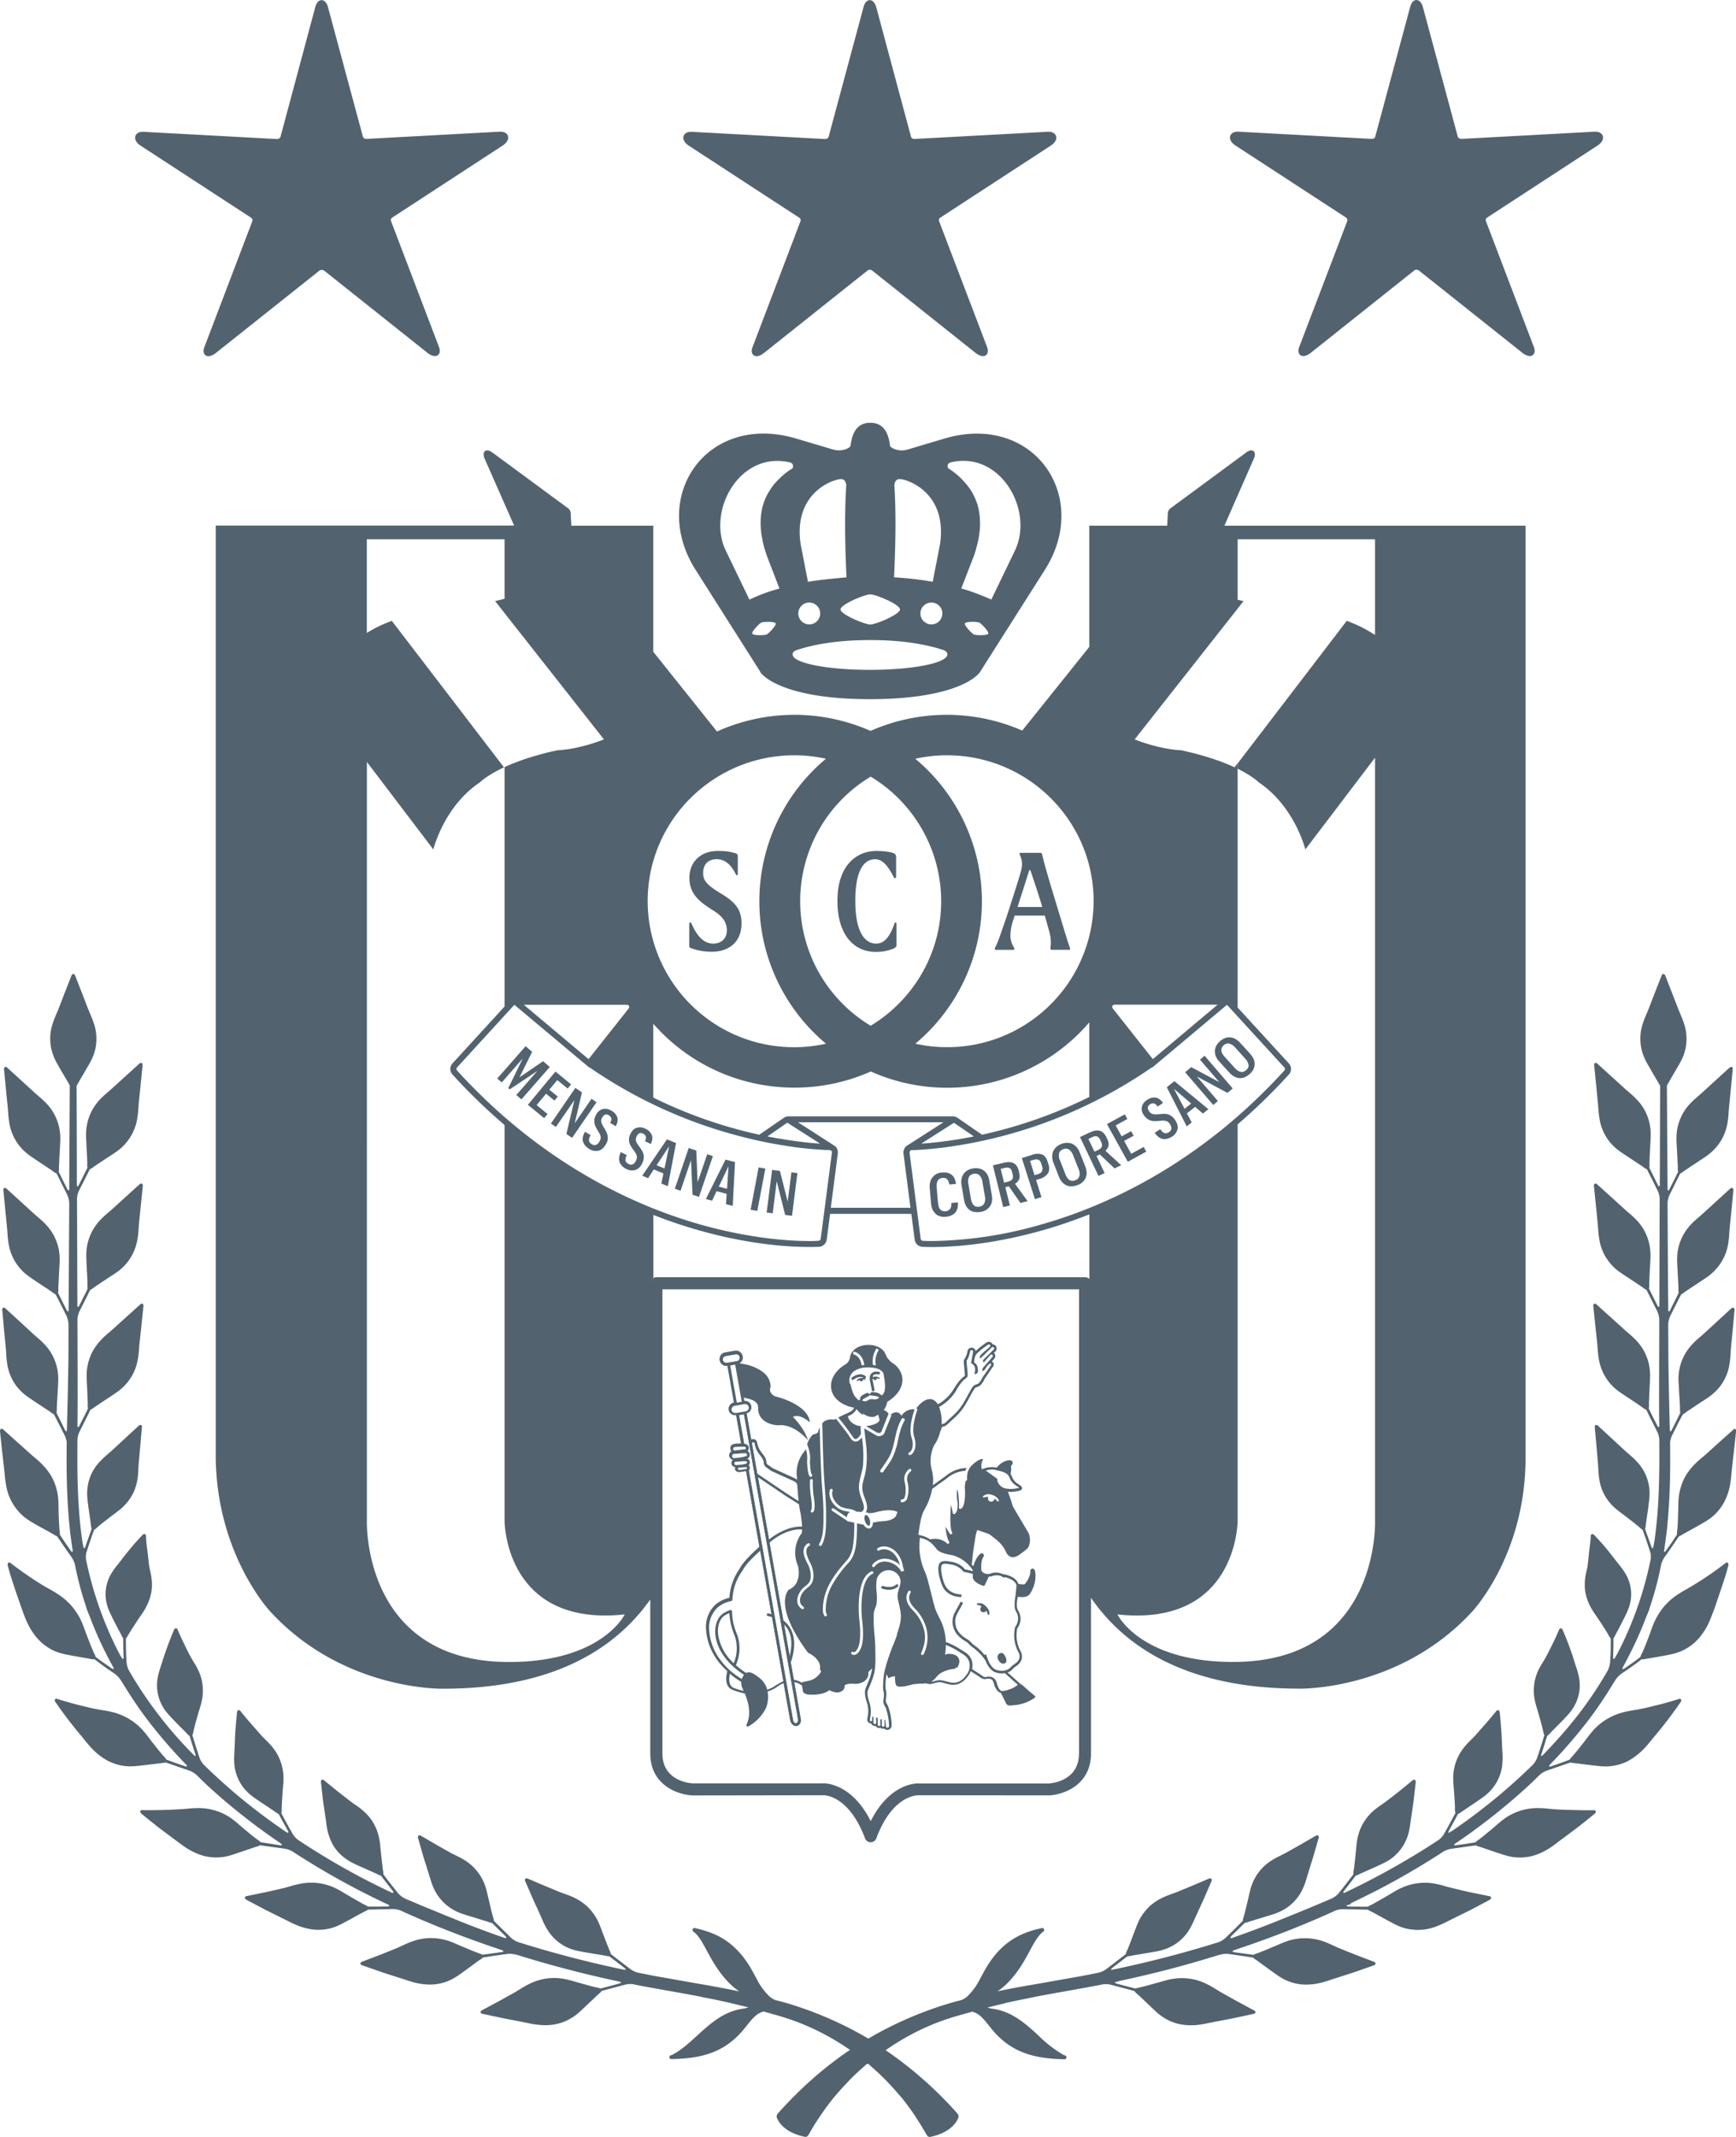 <svg xmlns="http://www.w3.org/2000/svg" width="26" height="32" fill="none"><g fill="#52636F" clip-path="url(#a)"><path d="M10.878 20.455a.098.098 0 0 1-.097-.08.096.096 0 0 1 .017-.073.101.101 0 0 1 .063-.04l.148-.026a.098.098 0 0 1 .114.079.097.097 0 0 1-.08.112l-.148.026h-.017v.002Zm.14-.175-.149.025a.052.052 0 0 0-.043.061c.003.014.01.026.022.034.012.009.026.01.04.009l.148-.026a.051.051 0 0 0 .034-.021c.009-.012.01-.026.009-.04a.05.05 0 0 0-.022-.034c-.012-.008-.024-.01-.04-.008ZM11.169 21.762l-.011-.06-.005.002s-.016.003-.036.004l.01.053.033-.003.009.003v.001ZM16.314 19.152v.003a.641.641 0 0 0 0-.003Zm-6.572.043a.086.086 0 0 1 .042-.052v-.004a.084.084 0 0 0-.042.056ZM13.314 23.806c-.055 0-.1-.015-.103-.017-.01-.003-.016-.016-.011-.026a.022.022 0 0 1 .026-.013c.001 0 .124.043.193-.02.009-.008.022-.008.03 0 .007.01.007.022-.002.03a.193.193 0 0 1-.132.045v.002ZM11.148 21.663h.004l-.087-.492-.04.008.086.485h.038v-.001Z"/><path d="m11.178 21.15-.006.002-.034.006.813 4.587a.06.06 0 0 1-.009.046.026.026 0 0 1-.02.013.037.037 0 0 1-.022-.005.065.065 0 0 1-.023-.04l-.702-3.954s-.006.005-.01.005l-.03.005.012.066c.01 0 .018-.003.018-.002.006 0 .012.002.017.006a.02.02 0 0 1 0 .03.03.03 0 0 1-.013.006l-.014.002.008.046h.009c.004 0 .008 0 .013.004.006.006.006.015 0 .022a.016.016 0 0 1-.01.004h-.005l.668 3.767a.11.11 0 0 0 .04.067.078.078 0 0 0 .043.014h.011a.073.073 0 0 0 .047-.03.1.1 0 0 0 .015-.077l-.814-4.588-.002-.002Z"/><path d="m11.169 21.762-.011-.06-.005.002s-.016.003-.036.004l.01.053.033-.003.009.003v.001ZM14.797 24.092a.23.23 0 0 0-.064-.066.103.103 0 0 0-.06-.019h-.005c-.01 0-.026 0-.034.006l-.004.004-.004.005.005.004c.008.008.019.01.03.012.006 0 .011.002.016.004a.109.109 0 0 1 .025.015.025.025 0 0 0-.01.009.045.045 0 0 0-.01.034.04.04 0 0 0 .016.032c.01.008.024.011.035.011a.043.043 0 0 0 .034-.017c0-.002.003-.004.004-.006a.219.219 0 0 1 .02.045s.005.019.014.019c.002 0 .007 0 .01-.009.012-.03-.01-.072-.018-.084v.001ZM15.01 24.753h-.008a.054.054 0 0 0-.049.023.064.064 0 0 0-.01.06c.002.006.021.057.059.073a.051.051 0 0 0 .021.004.062.062 0 0 0 .027-.006c.01-.004.026-.018.022-.052-.004-.035-.033-.094-.063-.102ZM12.966 20.633a.02.02 0 0 0-.005-.028c-.09-.067-.198.02-.202.023a.019.019 0 0 0-.003.028c.005.006.011.008.018.008.004 0 .007-.003.01-.005 0 0 .087-.069.153-.023l-.016-.002a.195.195 0 0 0-.05.006.057.057 0 0 0-.028.017c-.005.006-.01.012-.01.018v.004l.002.004h.005c.007-.002.01-.007.015-.01a.02.02 0 0 1 .007-.004l.01-.004v.002c.004.012.016.018.03.017h.004a.03.03 0 0 0 .019-.013c.002-.004.003-.01.002-.015l.02.003c.009.003.014.002.017-.003 0-.002.002-.006-.002-.01-.004-.005-.01-.007-.018-.009a.02.02 0 0 0 .02-.005h.002ZM13.158 20.625h-.002a.069.069 0 0 0-.034-.01.174.174 0 0 0-.048.005l-.004.002c.002-.01.003-.021.01-.028.02-.02.06-.016.074-.013.011.003.022-.003.025-.013a.02.02 0 0 0-.014-.025c-.003 0-.072-.018-.112.023-.028.027-.035.072-.019.133l.024.12a.02.02 0 0 0 .021.015h.002a.02.02 0 0 0 .017-.023l-.024-.12a.174.174 0 0 1-.005-.043l.008-.005c.002.013.015.023.03.022h.002a.026.026 0 0 0 .02-.01c.004-.004.005-.01.005-.016l.01.001c.003 0 .006.002.008.003.006.002.011.005.017.005h.007v-.01c-.002-.006-.01-.01-.015-.014l-.003.001ZM12.979 22.689l-.011-.003h-.004c-.004 0-.007.004-.01.01-.01.018-.01.05 0 .081.016.05.047.074.061.07.014-.005.025-.043.01-.092-.01-.031-.028-.058-.048-.067h.002Z"/><path d="M13.296 20.987c.151-.092.24-.232.216-.371a.315.315 0 0 0-.156-.212.438.438 0 0 1-.065-.069c-.01-.015-.016-.029-.023-.043a.207.207 0 0 0-.072-.097.333.333 0 0 0-.19-.056c-.148 0-.267.083-.276.193a.164.164 0 0 1-.058.093c-.16.091-.247.238-.222.376.024.141.16.246.342.279a.141.141 0 0 1-.044.053.097.097 0 0 0-.024.012c-.017.01-.037.019-.056.027l-.016.008a.853.853 0 0 0-.095.046c-.001.002 0 .005.002.007.076.09.147.186.214.284.01.015.023.032.041.032.012 0 .023-.008.033-.015a.186.186 0 0 0 .033-.037c.006-.01.013-.02.014-.031l-.001-.03a.338.338 0 0 1-.001-.08.25.25 0 0 1-.123-.044.171.171 0 0 1-.07-.106.221.221 0 0 0 .13-.106.122.122 0 0 0 .015.02l.006.006a.22.22 0 0 0 .034.035c.013.01.027.019.042.023 0 0 .018.008-.013-.03a.218.218 0 0 0 .172.064.255.255 0 0 0 .068-.035l.02.08c-.009.06-.143.086-.202.093l.174.102.015.001c.007 0 .017 0 .024-.005.012-.006.02-.018.025-.035l.099-.249a.13.13 0 0 0-.074-.054c.038-.043.055-.12.055-.12 0-.004 0-.007.002-.011l.005.002Zm-.167-.797.033.025s-.073.103-.044.232a.46.46 0 0 0-.044-.007.35.35 0 0 1 .055-.25Zm-.35.05c.005 0 .135.009.166.2a.456.456 0 0 0-.04.006c-.026-.157-.124-.165-.127-.165l.002-.04h-.001Zm.318.715-.042-.003a.092.092 0 0 0-.038.008.254.254 0 0 0-.03.015c-.021.012-.043.01-.064.001-.004 0-.007-.003-.011-.005a.105.105 0 0 1 .03-.028.813.813 0 0 1 .05-.028.111.111 0 0 0 .038-.025c.02.01.042.01.063.012.022.004.044.007.064.017l.011.006a.093.093 0 0 1-.037.027.062.062 0 0 1-.034.002Zm.152-.125c-.006.02-.018.035-.025.053-.008.02-.043-.002-.043-.002-.015-.027-.087-.034-.12-.036a.02.02 0 0 0-.014.005c-.004.003-.005.008-.007.012a.023.023 0 0 1-.014.009c-.006 0-.011 0-.015-.003-.004 0-.008-.007-.008-.007-.005-.005-.013-.004-.02-.002-.03.013-.095.043-.1.074v.015c-.012.035-.032.013-.032.013-.027-.027-.052-.051-.068-.086a.702.702 0 0 1-.043-.139l-.016-.028v-.004a.17.17 0 0 1 .066-.17.36.36 0 0 1 .204-.058c.13 0 .21.03.238.092a13.203 13.203 0 0 0 .013.079c.005.04.011.08.01.121a.241.241 0 0 1-.008.062h.002Z"/><path d="m15.301 25.232-.016-.014-.195-.173c.01-.005.021-.008.03-.013a.228.228 0 0 0 .05-.042.39.39 0 0 1 .023-.022l.017-.012c.138-.088.092-.201.074-.233l-.012-.022a.5.5 0 0 1-.043-.276c0-.009.002-.017.003-.026a.059.059 0 0 1 .01-.024.241.241 0 0 0 .042-.12.237.237 0 0 0-.023-.115l-.01-.02-.012-.021a.122.122 0 0 1-.007-.027.342.342 0 0 1-.002-.068.67.67 0 0 1 .009-.075l.003-.018a.329.329 0 0 0 .062.005c.047 0 .102-.011.126-.056l.003-.005.016-.027a.496.496 0 0 0 .06-.236c0-.015-.002-.03-.004-.046l-.005-.022c0-.002 0-.006-.002-.008a.038.038 0 0 0-.018-.023.034.034 0 0 0-.027-.001.033.033 0 0 0-.019.018c-.003.006-.003.013-.003.018 0 .013 0 .026-.003.042a.354.354 0 0 1-.055.118.369.369 0 0 1-.018.026c-.005.006-.011.01-.02.011a.105.105 0 0 1-.033 0c-.01 0-.022-.003-.033-.005a.073.073 0 0 1-.02-.005c-.005-.013-.01-.027-.018-.039-.063-.083-.194-.103-.22-.106a.22.22 0 0 0-.19 0h-.03l-.002-.001a.103.103 0 0 1-.08-.035.031.031 0 0 1-.01-.02.313.313 0 0 1-.003-.033v-.038a.322.322 0 0 1 .014-.09.155.155 0 0 1 .018-.038.034.034 0 0 0 .008-.018.039.039 0 0 0-.008-.025c-.005-.007-.014-.011-.018-.011 0 0-.007-.003-.009 0a.035.035 0 0 0-.024.011l-.006.006a.28.28 0 0 0-.042.053.497.497 0 0 0-.052.125c-.007-.011-.015-.018-.024-.028.005-.031.009-.062.011-.093.01-.101.027-.205.043-.304l.004-.029c.005-.027.014-.054.022-.08 0-.004.002-.007.003-.011l.034.011.116.04c.015.006.031.012.043.021l.018.014c.086.066.168.128.213.23.022.05.051.08.086.088.038.01.082-.004.133-.042.035-.025.07-.052.101-.079.054-.044.058-.182.02-.245l-.009-.017a23.51 23.51 0 0 1-.217-.367.25.25 0 0 1-.019-.054c-.003-.013-.006-.026-.012-.039l-.018-.053-.03-.082c.01 0 .02.004.032.004a.596.596 0 0 0 .147-.02c.014-.003.03-.014.033-.031.005-.026-.023-.046-.045-.059a.282.282 0 0 1-.077-.065.194.194 0 0 1-.024-.043c-.007-.016-.014-.034-.026-.048a.482.482 0 0 0 .01-.084v-.006c-.01-.035.007-.047.009-.048l.005-.003.002-.006a.043.043 0 0 0 .002-.041c-.01-.017-.03-.02-.037-.021-.11 0-.196.106-.2.111l-.008-.002a.354.354 0 0 0-.203.024l-.005-.001-.008.002c0-.01-.002-.02-.003-.028a.186.186 0 0 1 .023-.115l.004-.006c-.052-.015-.134.057-.16.082a.282.282 0 0 0-.06.079.304.304 0 0 0-.022.142.023.023 0 0 1-.008.015l-.012.008a.354.354 0 0 0-.011.14v.018c.002.071-.002.24-.065.259a.021.021 0 0 1-.026-.014c-.002-.005 0-.012.002-.016a1.324 1.324 0 0 0-.024-.263c-.009.023-.018.08.003.21.001.023.004.13-.044.159-.006.003-.013.004-.02 0a.02.02 0 0 1-.011-.016.596.596 0 0 0-.026-.117c-.012.15-.015.355.017.408a.02.02 0 0 1-.006.027c-.01.007-.023.004-.029-.007l-.064-.103c.008.08.025.18.054.224a.02.02 0 0 1-.004.027.02.02 0 0 1-.013.005c-.005 0-.012-.003-.015-.007-.004-.004-.091-.095-.25-.059a.383.383 0 0 0-.104-.05l-.025-.006c-.012-.003-.023-.008-.038-.01-.003 0-.007 0-.01-.002.002-.021.003-.042.008-.065l.004-.029c.015-.09.032-.204.077-.281a.962.962 0 0 0 .117-.313l.06-.044.061-.044c.039-.027.078-.053.115-.083a.462.462 0 0 1 .26-.1l.014-.033.007-.01a.507.507 0 0 0-.303.112c-.037.029-.077.056-.114.083l-.06.043a.577.577 0 0 0-.031.023.577.577 0 0 0-.016-.236.533.533 0 0 1 .036-.363.616.616 0 0 0 .09-.2l.027-.07c.004-.006.01-.012.026-.014.028-.003.052-.027.086-.059l.011-.011c.052-.045.116-.102.167-.167.05-.064.088-.133.125-.201l.04-.074.007-.01c.013-.023.025-.044.041-.058a.104.104 0 0 1 .022-.01c.015-.005.034-.011.051-.026a.313.313 0 0 0 .063-.095c.068-.098.103-.15.12-.18l.003.003a.059.059 0 0 0 .014-.037c0-.02-.011-.038-.027-.048l.034-.04a.06.06 0 0 0 .016-.042.06.06 0 0 0-.02-.046l.02-.02c.012-.008.02-.027.02-.046a.062.062 0 0 0-.06-.062.063.063 0 0 0-.098-.023c-.03.021-.05.035-.062.045a.421.421 0 0 0-.054.044c-.01.01-.021.018-.032.027a.041.041 0 0 0-.008.007.062.062 0 0 0-.06-.05.062.062 0 0 0-.063.061.373.373 0 0 1-.034.094l-.002.002-.006.009c-.004.007-.013.022-.012.04 0 .027.003.055.006.081l.003.032.002.027.005.07c0 .003 0 .005-.017.018l-.01.008c-.057.046-.095.106-.131.162l-.006.009a.637.637 0 0 1-.24.235c-.033-.053-.074-.078-.121-.078-.086 0-.167.091-.202.138h.001a.02.02 0 0 1 .012.027c0 .002-.093.254-.046.398.037.115.014.188-.005.221-.014.028-.035.048-.055.055h-.006a.02.02 0 0 1-.019-.015.02.02 0 0 1 .014-.026c.006-.002.02-.01.031-.034.015-.028.034-.09.001-.19-.05-.152.038-.396.046-.42a.204.204 0 0 0-.197.097c-.016-.03-.038-.047-.063-.052-.038-.008-.073.014-.1.035l.014.006-.099.247a.086.086 0 0 1-.088.067.088.088 0 0 1-.032-.005l-.188-.11c0 .027.005.054.007.073.006.069.017.137.023.205.013.138.009.275-.02.41-.016.073-.046.144-.04.22.006.066.033.122.054.184.017.054.028.12-.005.167.011 0 .022-.002.034.004.002 0 .003.003.005.005a.327.327 0 0 0 .11-.012c.008-.002.201-.059.31-.013l.019.008-.023.059c-.005.01-.04.065-.172.078a1.044 1.044 0 0 0-.174.023c0 .043-.015.076-.045.085a.08.08 0 0 1-.016.002c-.028 0-.057-.021-.079-.056l-.098-.02c.002.069 0 .14-.005.215-.01.139-.027.272-.12.373a1.735 1.735 0 0 0-.242.325.764.764 0 0 0-.099.322v.012c-.003.04-.006.082.013.115a.02.02 0 0 1-.008.028.018.018 0 0 1-.01.003.02.02 0 0 1-.018-.01c-.026-.044-.023-.094-.02-.139v-.012a.834.834 0 0 1 .105-.339c.057-.104.135-.207.248-.334.084-.091.1-.217.11-.35.005-.075.007-.149.005-.22l-.105-.021v-.006l-.225-.15a.02.02 0 0 1-.006-.029.02.02 0 0 1 .03-.005l.196.132a.096.096 0 0 1 .016-.053.08.08 0 0 1 .032-.027l-.044-.01a.313.313 0 0 1-.145-.053c-.08-.063-.145-.17-.112-.27a.02.02 0 0 1 .026-.013.02.02 0 0 1 .013.026c-.027.08.032.173.099.224.037.029.08.037.126.045.042.007.084.015.124.04.002 0 .002.003.004.005l.085.004s.002-.007.005-.009c.047-.03.018-.113.003-.154-.018-.053-.04-.103-.048-.16-.018-.125.043-.249.057-.372a1.78 1.78 0 0 0-.016-.414l-.001-.008c-.028.039-.058.062-.09.063h-.002c-.042 0-.067-.036-.068-.037l-.066-.098-.162-.207-.025.016a.205.205 0 0 0-.146.021c-.014.009-.023.023-.035.034l.003.073c.006.234.012.499.024.717l.013.187c.009.122.018.246.018.371v.048c0 .136.001.29-.056.409a.137.137 0 0 1-.012.021.02.02 0 0 1-.017.01c-.005 0-.008 0-.011-.004a.02.02 0 0 1-.007-.028.271.271 0 0 0 .01-.018c.055-.111.054-.26.054-.39v-.049c0-.123-.009-.247-.019-.368-.004-.063-.01-.125-.012-.187-.012-.22-.019-.485-.025-.72v-.013c-.009.02-.018.037-.024.062v.006s-.003.023-.072.039l-.007.003s-.05.04-.086.143c.018.043.056.15.042.252.002.094.014.188.028.2.007.008.008.021 0 .03-.003.004-.009.007-.014.007a.02.02 0 0 1-.013-.004c-.035-.03-.042-.174-.043-.235a.445.445 0 0 0-.02-.181l-.006.021a.504.504 0 0 0-.125.416v.025a.268.268 0 0 0-.036-.023l-.332-.151-.05-.037a.104.104 0 0 0-.019-.012c-.006-.003-.02-.014-.022-.046a.165.165 0 0 0-.028-.077.53.53 0 0 0-.04-.056.366.366 0 0 1-.051-.086.71.71 0 0 1-.02-.067c0-.025-.027-.053-.06-.053-.012 0-.02.005-.029.01l-.07-.396a.098.098 0 0 0 .056-.036.093.093 0 0 0 .016-.072.093.093 0 0 0-.04-.062.092.092 0 0 0-.064-.016l-.008-.05c.028.006.05.013.05.013.028.007.148.029.163.116.002.012.001.023.001.033.004.217.23.25.296.253.25-.028.45.225.45.225-.05-.181-.224-.35-.224-.35.1-.058.254.081.254.081-.027-.273-.509-.386-.509-.386a.123.123 0 0 1-.062-.04.101.101 0 0 1-.024-.04c-.008-.03.006-.049.006-.077 0-.03-.01-.063-.02-.09a.294.294 0 0 0-.106-.128.653.653 0 0 0-.243-.105.919.919 0 0 0-.118-.02.095.095 0 0 0 .05-.035.097.097 0 0 0-.024-.136.098.098 0 0 0-.073-.016l-.148.026a.096.096 0 0 0-.08.112.095.095 0 0 0 .04.063.1.1 0 0 0 .056.018l.017-.001.099.558a.091.091 0 0 0-.061.04.094.094 0 0 0-.017.07.093.093 0 0 0 .04.063.092.092 0 0 0 .055.017c.005 0 .01 0 .016-.002l.075.425a.21.21 0 0 0-.04.002h-.031c-.062.005-.091.029-.091.07 0 .016.008.032.018.044a.073.073 0 0 0-.033.076.073.073 0 0 0 .056.054c-.005.003-.01.005-.013.009a.07.07 0 0 0-.01.05c.001.012.013.044.057.05-.003.01-.007.018-.005.027.004.022.023.047.063.047l.02-.001.012-.003.014-.002c.009 0 .044-.007.057-.01l.2 1.134c-.11.099-.243.226-.293.325a.849.849 0 0 0-.156.439.49.49 0 0 0-.207.101.457.457 0 0 0-.142.382c.012.163.07.318.174.459.043.057.09.108.144.157a.022.022 0 0 0-.004.009v.007c-.012.053-.043.212.08.263.053.021.115.04.177.054h.008c.059.142.1.31.027.466a.02.02 0 0 0 .005.025.023.023 0 0 0 .014.005c.004 0 .007 0 .01-.003a.642.642 0 0 0 .263-.276.456.456 0 0 0 .023-.245.644.644 0 0 0 .104-.045c.02-.013.04-.025.057-.038a.63.63 0 0 1 .078-.044l-.002-.011.1.562a.11.11 0 0 0 .04.067.079.079 0 0 0 .042.014h.012a.073.073 0 0 0 .046-.03c.015-.021.02-.05.015-.077l-.095-.54a.366.366 0 0 1 .075.025l.006.004c.014.01.026.016.036.02l.016.092a.039.039 0 0 0 .02.026l.009.004c.01.006.023.012.037.014a.626.626 0 0 0 .223-.013.304.304 0 0 0 .107-.05c.03.017.065.028.097.033l.02.001c.03 0 .06-.011.082-.03a.09.09 0 0 0 .03-.075s.013-.034.156-.024a.232.232 0 0 0 .105-.021.163.163 0 0 0 .07-.055.138.138 0 0 0 .022-.05c.002-.01.002-.02.002-.032 0-.008 0-.018.002-.022l.005-.004a.401.401 0 0 1 .05-.046.97.97 0 0 1-.076.24l-.004.012-.006.013c-.01.026-.023.056-.023.091 0 .06.017.114.034.166a.415.415 0 0 1 .01.183l-.002.01-.007.044a.054.054 0 0 0 .013.043c.01.012.024.02.039.02h.005a.04.04 0 0 0 .01.017c.012.013.027.02.043.023 0 0 .01 0 .015-.002a.064.064 0 0 0 .046.031.064.064 0 0 0 .024-.004c.01.009.022.014.035.015a.082.082 0 0 0 .023-.003.065.065 0 0 0 .112-.046v-.021a.976.976 0 0 0-.046-.248c-.007-.017-.014-.037-.026-.055-.02-.03-.017-.048-.01-.098a.294.294 0 0 0-.005-.114v-.005l-.003-.004a.959.959 0 0 1 .005-.165l.008-.06c.006.014.014.027.02.043l.01.022.02-.013s.03-.016.077-.018a.615.615 0 0 0 .007.101c.004.035.023.052.058.054h.017c.051 0 .1-.012.146-.024l.026-.006.01-.005.036-.004.078-.007.02.002h.004c.017 0 .034-.003.051-.006.007 0 .013 0 .02.003l.026.006c.036.006.069-.004.099-.013.027-.007.053-.015.077-.012.028.002.055.01.084.018.034.01.069.02.106.02h.008c.088 0 .166-.049.231-.145a.247.247 0 0 0 .03-.059l.116.075.018.012c.026.018.056.04.1.029.027-.008.067-.007.09.018.012.014.017.034.024.054l.007.024c.009.025.042.103.097.113a.686.686 0 0 0 .025.05l.018.036.018.037a.054.054 0 0 0 .005.011c.008.018.018.04.037.05.01.003.022.006.036.006.015 0 .033-.003.05-.005a.62.62 0 0 0 .315-.109c.007-.004.01-.01.01-.016a.02.02 0 0 0-.008-.017 5.377 5.377 0 0 1-.2-.174l.005.013Zm-.39-3.218.018.003c.064.014.136.029.173.078.01.012.017.027.023.041a.212.212 0 0 0 .029.053.354.354 0 0 0 .09.075l.02.015a.443.443 0 0 1-.205.01c-.009-.002-.018-.004-.024-.008a.173.173 0 0 1-.031-.015c-.007-.005-.012-.008-.016-.013a.17.17 0 0 1-.02-.02l-.01-.012a.17.17 0 0 1-.012-.024l-.003-.008-.006-.018v-.025l-.164-.118c-.002-.004-.004-.005-.006-.007a.284.284 0 0 1 .145-.01v.003Zm-.19.402v-.004c.006-.012.019-.019.03-.024l.004-.002c.02-.01.04-.013.062-.01a.233.233 0 0 1 .087.03c.012.007.05.032.055.065 0 .008-.002.01-.006.012-.004.003-.012 0-.022-.01a.208.208 0 0 0-.038-.032v.008a.046.046 0 0 1-.022.03.042.042 0 0 1-.026.007h-.01a.047.047 0 0 1-.037-.057l.005-.013c-.01-.001-.02-.002-.03-.001l-.016.004a.062.062 0 0 1-.031.004h-.006v-.007h.002Zm-.398-1.602c.037-.059.073-.117.127-.162.02-.016.044-.029.043-.06a1.502 1.502 0 0 0-.007-.097c-.004-.037-.008-.073-.009-.11 0-.007.003-.015.008-.022v-.002l.003-.003c.024-.035.042-.119.042-.119a.021.021 0 0 1 .043 0v.005l-.03.169c.073.037.068.098.05.163h.01c.027 0 .046-.021.044-.059-.004-.045-.012-.09-.058-.114.005-.056.01-.111.058-.149.027-.022.053-.049.084-.07l.066-.047a.021.021 0 0 1 .035.016.02.02 0 0 1-.007.016l-.076.064c-.022.019-.043.038-.062.06-.01.013-.02.033-.004.05l.01-.01.044-.041c.023-.024.047-.048.072-.07l.029-.029c.008-.008.018-.022.03-.022s.022.01.022.021a.022.022 0 0 1-.008.017l-.155.153s-.007.012-.006.018c0 .004.003.007.005.01.002.004.005.011.009.011.003 0 .01-.01.011-.012a.228.228 0 0 1 .022-.025l.035-.04.03-.034a.021.021 0 0 1 .015-.006c.012 0 .022.01.022.021 0 .006-.002.011-.007.015l-.133.153s-.022.019-.018.057c.039-.003.046-.038.066-.064.01-.016.034-.036.04-.042l.001-.001a.015.015 0 0 1 .01-.004c.009 0 .016.008.016.016 0 .005-.001.008-.004.01l-.128.184a.292.292 0 0 1-.055.085c-.02.018-.051.017-.072.035-.024.021-.04.051-.055.079-.053.092-.097.187-.163.27-.048.06-.104.11-.161.16-.015.014-.055.06-.075.062a.084.084 0 0 0-.03.008.644.644 0 0 0-.037-.26.675.675 0 0 0 .26-.252l-.002-.002Zm-2.19 1.353c0-.011.01-.018.02-.019.012 0 .02.01.02.021 0 0-.005.12.014.241.01.06.029.2-.01.234a.023.023 0 0 1-.014.005.021.021 0 0 1-.015-.006c-.007-.009-.007-.021.001-.029.014-.013.012-.104-.003-.197a1.227 1.227 0 0 1-.014-.25Zm.002 1.362a.372.372 0 0 0-.038-.11.755.755 0 0 1-.046-.101c-.033-.096-.015-.17.05-.206.01-.006.022-.002.028.008a.02.02 0 0 1-.008.027c-.058.034-.049.105-.03.158a.607.607 0 0 0 .042.096c.022.04.035.08.043.122.017.096.003.168-.042.217-.014.015-.03.028-.045.04a.404.404 0 0 0-.044.04.25.25 0 0 0-.059.104.145.145 0 0 0-.004.048c0 .005-.002.054.05.087.009.007.012.018.006.028a.02.02 0 0 1-.018.01c-.004 0-.007 0-.01-.004-.074-.046-.069-.118-.069-.121a.159.159 0 0 1 .007-.058.294.294 0 0 1 .067-.12.392.392 0 0 1 .05-.044.346.346 0 0 0 .04-.036c.036-.039.046-.1.032-.183l-.002-.002Zm-.146-.873c.01.058.02.14.024.204-.252-.01-.482.183-.491.191l-.005.004-.166-.936.414.28.174.11.028.019c.006.05.014.096.022.128Zm-.709-1.06c.012 0 .022.01.022.022.005.025.012.05.02.073.006.016.013.03.022.044.021.037.051.067.072.103a.13.13 0 0 1 .022.058c.002.053.031.074.044.08l.013.009.047.035.01.007.331.15c.028.015.056.03.057.063l.007.083.012.151v.004l-.172-.11-.448-.302-.08-.45c.003-.01.01-.017.02-.017l.001-.002Zm-.392-1.187a.052.052 0 0 1-.062-.043.052.052 0 0 1 .043-.06l.149-.026h.01a.05.05 0 0 1 .03.01c.011.008.018.02.02.034a.051.051 0 0 1-.008.039.051.051 0 0 1-.034.021l-.148.026v-.001Zm.048.037.074-.013.099.558-.074.013-.099-.558Zm.085.712a.05.05 0 0 1-.041-.008.053.053 0 0 1-.023-.035.05.05 0 0 1 .01-.04.053.053 0 0 1 .035-.023l.148-.026h.01c.01 0 .022.003.031.01.012.008.02.02.023.035a.05.05 0 0 1-.01.04.057.057 0 0 1-.035.023l-.148.026v-.002Zm.013.508s.034 0 .034-.002h.082s.008 0 .012.003a.02.02 0 0 1 .006.029.019.019 0 0 1-.016.008l-.1.01-.039.005-.007.002a.026.026 0 0 1-.026-.026c0-.027.033-.027.053-.029Zm-.068.142c-.003-.017.008-.034.024-.037h.007c.015 0 .031 0 .046-.003l.117-.01h.002c.007 0 .013.003.018.008.01.011.01.027 0 .038-.005.004-.01.007-.015.007l-.03.006-.063.01-.04.005c-.01 0-.019.003-.028.003-.019 0-.036-.005-.04-.026l.002-.001Zm.21.19-.059.01-.024.003h-.019c-.01 0-.02-.002-.022-.013-.002-.009.003-.016.012-.02h.008l.014-.003h.015l.072-.006c.004 0 .009 0 .013.004.006.006.006.015 0 .022a.016.016 0 0 1-.01.004v-.001Zm.007-.083-.013.006-.014.002a2.269 2.269 0 0 1-.066.012h-.032l-.003.002-.024.002c-.015 0-.029-.003-.032-.02a.025.025 0 0 1 .02-.03h.008l.04-.002.1-.01c.006 0 .013.001.017.006a.02.02 0 0 1 0 .03l-.001.002Zm-.193 3.361c-.09-.036-.068-.164-.058-.212.027.022.054.046.084.066.028.02.056.037.085.054a.215.215 0 0 0 .02.1l.017.038a1.085 1.085 0 0 1-.148-.046Zm.649-.051-.056.036c-.03.018-.061.029-.092.042a.338.338 0 0 0-.137-.192l-.014-.01c-.043-.032-.109-.08-.165-.049a1.205 1.205 0 0 1-.154-.117.612.612 0 0 0 .021-.452.969.969 0 0 1-.067-.222.945.945 0 0 1-.011-.131.019.019 0 0 0-.009-.016c-.005-.004-.011-.006-.018-.004a.454.454 0 0 0-.095.044c-.098.058-.146.19-.126.345.028.202.16.361.266.458.05.045.104.085.161.123a.19.19 0 0 0-.033.063l-.07-.045a1.031 1.031 0 0 1-.252-.243.82.82 0 0 1-.166-.436.414.414 0 0 1 .127-.348.441.441 0 0 1 .204-.096.022.022 0 0 0 .016-.018.863.863 0 0 1 .05-.252.822.822 0 0 1 .1-.183s0-.002.002-.003c.043-.088.16-.203.265-.297l.169.95a.489.489 0 0 0-.047-.012c-.012-.003-.022.006-.024.017-.002.011.007.02.017.023 0 0 .026.004.061.017l.17.958a.668.668 0 0 0-.093.052v-.002Zm-.65-.319a.736.736 0 0 1-.232-.416c-.015-.109.005-.245.105-.304a.464.464 0 0 1 .061-.03 1.002 1.002 0 0 0 .08.338.579.579 0 0 1-.014.412Zm.963.84a.06.06 0 0 1-.009.045.026.026 0 0 1-.019.013.037.037 0 0 1-.023-.005.065.065 0 0 1-.023-.04l-.663-3.74a.05.05 0 0 0 .015-.037.054.054 0 0 0-.017-.04.055.055 0 0 0 .017-.043.06.06 0 0 0-.018-.044c-.008-.008-.018-.009-.027-.01.01-.004.02-.006.027-.015a.067.067 0 0 0-.001-.092.038.038 0 0 0-.017-.011c.003-.002.007-.004.01-.008a.062.062 0 0 0-.052-.097h-.007l-.076-.43.074-.013.078.44v.002l.732 4.124h-.001Zm-.21-1.42a.34.34 0 0 1 .051.063c.066.105.075.245.033.413l-.084-.476Zm.543.727a.286.286 0 0 1-.167.115l-.061.013-.032.006c-.007.002-.01.006-.014.012l-.01-.006a.35.35 0 0 0-.113-.04l-.048-.27s.009-.003.01-.007c.066-.208.059-.38-.023-.509a.4.4 0 0 0-.097-.104l-.206-1.161.022-.019c.01-.008.229-.197.466-.18a.191.191 0 0 1-.005.056.485.485 0 0 0-.055.491c0 .002.069.26-.133.353l-.006.003c-.01.01-.235.235.284.937a.062.062 0 0 0 .028.018l.007.003a.49.49 0 0 1 .064.045c.035.029.092.09.086.168v.019c.002.012.01.025.017.037l-.016.02h.003Zm1.136-3.377a.737.737 0 0 1-.075.189c-.037.06-.078.116-.117.174-.017.027-.06.002-.042-.024.04-.06.083-.119.12-.18a.685.685 0 0 0 .075-.198c.033-.134.05-.267.122-.388.016-.028.06-.002.043.025-.074.125-.086.265-.123.403l-.002-.001Zm-.358 1.894c-.104.053-.136.21-.151.325a1.71 1.71 0 0 0 .004.4c.03.29-.021.382-.023.386-.022.053-.05.087-.083.097a.075.075 0 0 1-.02.003.06.06 0 0 1-.032-.008.02.02 0 0 1-.006-.03.02.02 0 0 1 .028-.004s.009.004.02 0c.01-.005.033-.02.055-.076.001-.003.046-.09.02-.364a1.794 1.794 0 0 1-.005-.408c.016-.124.053-.295.174-.356l.007-.004c.011-.004.023 0 .027.011.005.01 0 .022-.01.027l-.006.002.001-.001Zm.374.905c-.02.06-.042.118-.068.176 0 0-.073.185-.113.343a.786.786 0 0 0-.024.14s-.015.16 0 .188a.25.25 0 0 1 .004.098c-.008.05-.013.082.015.126.01.015.016.03.021.047a.895.895 0 0 1 .043.256c0 .012-.01.023-.023.023a.024.024 0 0 1-.024-.023l-.009-.096s-.012 0-.012.008v.073s.002.003 0 .005a.02.02 0 0 1-.02.018h-.002a.02.02 0 0 1-.018-.022v-.088l-.013-.002c-.01 0-.009.006-.009.006v.072s.003.003.002.005a.02.02 0 0 1-.02.019h-.003a.02.02 0 0 1-.018-.023v-.087s.003-.016-.017-.016h-.009l.003.072v.006c0 .01-.01.018-.02.018H13.1c-.012-.001-.02-.01-.019-.023v-.087l-.008-.002c-.01 0-.01.015-.01.015l-.004.043c0 .009-.008.014-.016.014h-.001c-.009 0-.015-.008-.014-.017l.005-.042.002-.012a.434.434 0 0 0-.008-.193c-.017-.054-.035-.106-.035-.161 0-.032.014-.059.027-.089.039-.093.075-.178.086-.28a.797.797 0 0 0 .004-.053c.005-.078.002-.158 0-.237a2.117 2.117 0 0 0-.011-.203 2.266 2.266 0 0 1-.011-.334c.006-.052.036-.097.042-.148a.832.832 0 0 0-.002-.187.705.705 0 0 1 .004-.17.15.15 0 0 1 .016-.043.183.183 0 0 1 .32-.001c.058.101-.027.192-.024.296.001.045.017.094.026.14.01.047.02.093.023.141.006.102-.03.198-.06.293l.004-.002Zm.065-.938a.297.297 0 0 0-.229-.152.19.19 0 0 0-.174.073.021.021 0 0 1-.03.004c-.009-.006-.01-.02-.004-.029a.233.233 0 0 1 .212-.09.35.35 0 0 1 .2.091c-.03-.122-.103-.181-.103-.181-.112-.093-.205-.036-.206-.035a.022.022 0 0 1-.029-.007.02.02 0 0 1 .007-.028c.004-.004.118-.074.254.037.003.003.1.08.123.24l.018.06-.039.015v.002Zm.01-1.041h-.003a.022.022 0 0 1-.02-.017c-.002-.01.005-.022.017-.024a.056.056 0 0 0 .038-.02c.042-.1.007-.235.007-.236-.034-.127.06-.196.065-.2.008-.005.021-.003.029.005a.021.021 0 0 1-.005.029.144.144 0 0 0-.049.156.458.458 0 0 1-.01.264.094.094 0 0 1-.068.043Zm.322 2.274a.021.021 0 0 1-.02.013h-.007c-.011-.005-.015-.017-.011-.027.042-.1.08-.22.042-.354a.631.631 0 0 0-.154-.276c-.04-.04-.163-.162-.08-.296a.02.02 0 0 1 .028-.006.02.02 0 0 1 .006.027c-.045.074-.021.152.074.247a.67.67 0 0 1 .164.293.568.568 0 0 1-.042.38Zm.647.301c-.059.088-.126.13-.204.127-.033 0-.064-.01-.097-.018-.029-.007-.059-.016-.091-.02a.245.245 0 0 0-.094.015c-.017.004-.033.008-.049.01a.355.355 0 0 0 .075-.068.293.293 0 0 1 .069-.063.488.488 0 0 1 .2-.063h.008l.005-.007a.078.078 0 0 0 .009-.012.019.019 0 0 0 .01.003.02.02 0 0 0 .019-.01c.029-.05.035-.094.018-.13-.021-.045-.073-.069-.155-.07h-.007l-.042.012a1.07 1.07 0 0 0 .011-.144.996.996 0 0 1 .207.108c.036.021.072.042.1.071a.18.18 0 0 1 .05.133.225.225 0 0 1-.04.126h-.002Zm.665.217-.032.011c-.01.004-.019.008-.029.01a.42.42 0 0 1-.077.014h-.002c-.026 0-.054-.046-.068-.088a.527.527 0 0 0-.006-.022c-.008-.024-.015-.05-.033-.07-.03-.032-.08-.044-.13-.031-.024.006-.039-.003-.065-.023l-.019-.013-.127-.083c.003-.016.007-.032.007-.048a.222.222 0 0 0-.061-.163c-.032-.032-.07-.054-.108-.076l-.032-.02a1.036 1.036 0 0 0-.195-.097l-.003.01a.843.843 0 0 0-.059-.291c-.012-.03-.026-.056-.039-.082l-.004-.009c-.018-.036-.036-.07-.05-.107-.022-.063-.038-.129-.055-.198l-.022-.087c-.005-.017-.01-.034-.013-.052l-.006-.022c-.02-.08-.04-.163-.077-.24a.932.932 0 0 1-.063-.483c.12.026.177.075.247.166.044.056.138.075.205.089l.027.005c.01.002.193.04.312.225V23.527a20.848 20.848 0 0 1-.095-.022l-.025-.006-.007-.01-.009-.011a.342.342 0 0 0-.189-.092l-.015-.002c-.046-.008-.114-.02-.15.017-.022.023-.026.061-.026.092 0 .053.011.109.033.18.014.046.03.094.064.136a.299.299 0 0 0 .18.1.31.31 0 0 0 .069.006v-.04c-.02 0-.04 0-.061-.006a.257.257 0 0 1-.156-.087.334.334 0 0 1-.056-.12.584.584 0 0 1-.03-.17c0-.04.007-.056.013-.062.022-.022.079-.012.115-.005l.016.002a.302.302 0 0 1 .165.08l.006.006c.01.014.017.023.027.025l.03.006.101.024v.037c-.006.09.14.136.156.142h.006a.02.02 0 0 0 .019-.012l.06-.127.034-.001s.085-.04.159 0l.037.021.007-.011c.045.01.12.033.159.085a.126.126 0 0 1 .018.038l-.013.144-.007.038a.697.697 0 0 0-.006.154c.002.012.004.024.009.034.004.011.01.02.015.03l.008.015c.014.031.02.064.018.096a.223.223 0 0 1-.035.1.093.093 0 0 0-.016.04l-.003.028a.54.54 0 0 0 .047.299l.012.022c.021.04.042.115-.061.18l-.02.014c-.01.007-.018.017-.028.025a.178.178 0 0 1-.04.035c-.038.023-.083.03-.134.023a.18.18 0 0 1-.065-.018.168.168 0 0 1-.046-.038.328.328 0 0 1-.062-.107l-.03-.081-.024.008a.66.66 0 0 0-.135-.132l-.024-.017a.4.4 0 0 1-.032-.03l-.03-.03a.517.517 0 0 0-.053-.036l-.013-.008a.374.374 0 0 1-.083-.071.263.263 0 0 1-.058-.241l.01-.029c.015-.03.03-.06.047-.088.018-.032.037-.064.052-.098l-.038-.016c-.014.032-.032.064-.05.095-.016.03-.033.06-.048.091a.316.316 0 0 0-.022.134.304.304 0 0 0 .077.179c.027.03.059.057.092.079l.013.007c.017.01.033.02.048.033a.562.562 0 0 0 .064.06l.027.019a.786.786 0 0 1 .174.186.37.37 0 0 0 .07.12c.018.02.038.035.057.046a.307.307 0 0 0 .12.026c.014 0 .027-.004.04-.006l.196.175a.401.401 0 0 1-.091.056l-.007.003ZM7.97 15.75l-.19.383.354-.242.1.087-.425.485-.076-.066.315-.36-.414.276-.021-.02.217-.444-.315.36-.068-.058.425-.485.098.085ZM8.553 16.239l-.051.062-.155-.127-.12.144.127.103-.05.06-.125-.103-.142.17.164.135-.051.061-.244-.2.413-.498.234.192v.001ZM8.716 16.357l-.108.463.251-.366.075.052-.366.533-.085-.058.119-.506-.276.4-.075-.05.366-.534.098.066h.001ZM8.731 17.095c-.011-.042-.002-.091.03-.147l.085.05c-.02.035-.028.063-.024.083.002.02.017.04.044.055a.07.07 0 0 0 .059.008c.019-.006.036-.022.052-.049a.162.162 0 0 0 .018-.041.11.11 0 0 0-.015-.077l-.027-.047a.537.537 0 0 1-.034-.063.18.18 0 0 1-.014-.117.216.216 0 0 1 .026-.063.157.157 0 0 1 .1-.08c.04-.01.082 0 .127.026a.18.18 0 0 1 .087.098c.013.038.005.083-.024.134l-.083-.05c.017-.029.023-.052.017-.07a.076.076 0 0 0-.036-.044c-.04-.024-.072-.013-.098.03a.132.132 0 0 0-.015.034.069.069 0 0 0-.001.033.15.15 0 0 0 .012.037.545.545 0 0 0 .026.047.672.672 0 0 1 .036.064c.01.02.017.04.021.06a.177.177 0 0 1-.03.136c-.03.05-.066.081-.109.09a.18.18 0 0 1-.133-.025c-.05-.03-.082-.066-.093-.108l-.004-.004ZM9.28 17.402c-.015-.041-.01-.091.018-.149l.089.043c-.016.036-.023.065-.018.085.004.02.02.037.048.051.02.01.04.012.059.004.018-.008.035-.026.048-.054a.136.136 0 0 0 .014-.044.109.109 0 0 0-.003-.037.125.125 0 0 0-.018-.038l-.031-.045a.534.534 0 0 1-.04-.06.18.18 0 0 1-.024-.117.22.22 0 0 1 .022-.065c.022-.046.053-.076.093-.088a.173.173 0 0 1 .13.015.186.186 0 0 1 .094.091c.016.037.011.083-.014.137l-.087-.042c.015-.031.019-.055.011-.073a.077.077 0 0 0-.04-.04c-.041-.02-.072-.008-.095.038a.135.135 0 0 0-.012.035.086.086 0 0 0 .001.034c.002.01.008.023.015.036a.743.743 0 0 0 .03.045c.015.02.03.041.041.06.012.02.02.039.026.059.005.02.006.042.004.063a.237.237 0 0 1-.023.075c-.026.053-.06.086-.102.099a.177.177 0 0 1-.134-.015.188.188 0 0 1-.102-.101v-.002ZM9.791 17.513l-.084.13-.088-.037.37-.545.136.056-.123.646-.097-.04.031-.151-.145-.06v.001Zm.161-.016.069-.331-.187.283.118.048ZM10.428 17.229l.02.475.144-.42.085.029-.208.61-.097-.032-.023-.52-.156.46-.086-.03.208-.61.113.037ZM10.731 17.84l-.066.14-.093-.025.294-.59.142.036-.034.657-.101-.026.01-.154-.15-.04-.002.002Zm.158-.038.022-.338-.146.306.124.032ZM11.462 17.5l-.12.633-.1-.018.12-.634.1.018ZM11.681 17.534l.116.46.056-.439.09.012-.081.639-.103-.013-.126-.505-.06.481-.091-.012.082-.638.117.015ZM14.01 18.171c-.04-.035-.062-.088-.067-.159l-.018-.217a.297.297 0 0 1 .006-.095.185.185 0 0 1 .037-.072.204.204 0 0 1 .06-.05.214.214 0 0 1 .081-.02.288.288 0 0 1 .075.003.168.168 0 0 1 .064.028c.018.013.034.031.046.055.011.022.02.05.024.085l-.1.008c-.007-.038-.018-.065-.035-.08-.016-.015-.038-.021-.067-.018-.066.006-.095.055-.087.147l.019.22c.004.046.015.08.032.102.017.023.045.032.08.03a.092.092 0 0 0 .067-.033c.016-.019.024-.05.022-.091l.097-.009a.27.27 0 0 1-.007.092.167.167 0 0 1-.036.065.173.173 0 0 1-.058.04.275.275 0 0 1-.076.018.203.203 0 0 1-.159-.044v-.005ZM14.595 18.15a.193.193 0 0 1-.073-.03.187.187 0 0 1-.053-.062.24.24 0 0 1-.03-.088l-.038-.221a.254.254 0 0 1 0-.095.184.184 0 0 1 .089-.128.243.243 0 0 1 .083-.029.235.235 0 0 1 .086 0 .191.191 0 0 1 .073.03.194.194 0 0 1 .054.06.24.24 0 0 1 .03.088l.038.22c.012.07.003.127-.028.17a.203.203 0 0 1-.142.083.251.251 0 0 1-.089 0v.002Zm.147-.13a.172.172 0 0 0 .009-.105l-.038-.22a.174.174 0 0 0-.043-.094c-.021-.021-.05-.029-.085-.024-.035.007-.06.023-.073.048a.17.17 0 0 0-.008.105l.037.22c.008.045.022.077.043.098.022.02.05.027.085.021.035-.006.06-.022.072-.05h.001ZM15.033 17.412c.06-.015.108-.013.146.005.037.018.063.055.077.11l.008.031c.01.044.01.08-.003.105a.148.148 0 0 1-.059.064l.188.26-.107.027-.173-.249-.053.013.068.274-.1.024-.154-.625.162-.039Zm.129.245c.01-.017.012-.041.004-.073l-.008-.031c-.007-.032-.02-.052-.038-.061-.018-.01-.042-.01-.072-.003l-.06.015.05.206.06-.015c.03-.008.052-.02.063-.038ZM15.458 17.293a.216.216 0 0 1 .148-.005c.04.016.067.053.084.108l.012.037c.018.056.015.102-.008.138a.213.213 0 0 1-.12.081l-.057.018.081.256-.098.031-.196-.615.154-.048v-.001Zm.149.17-.011-.035c-.01-.033-.025-.053-.044-.06-.018-.01-.042-.008-.07 0l-.055.016.067.214.056-.017c.057-.019.076-.058.057-.119v.001ZM16.05 17.766a.185.185 0 0 1-.142-.064.272.272 0 0 1-.048-.08l-.082-.209a.247.247 0 0 1-.019-.093c0-.029.004-.055.015-.08a.19.19 0 0 1 .046-.064.257.257 0 0 1 .161-.063c.028 0 .054.005.077.015.024.011.045.027.065.048.019.022.035.05.048.081l.082.207c.025.066.029.124.007.173a.202.202 0 0 1-.121.109.238.238 0 0 1-.087.018l-.002.002Zm.117-.157a.166.166 0 0 0-.013-.103l-.082-.207a.177.177 0 0 0-.06-.084.092.092 0 0 0-.088-.006c-.034.013-.054.035-.062.062a.171.171 0 0 0 .013.105l.082.208c.015.041.036.07.06.086.025.016.054.017.089.003.033-.012.053-.034.06-.063ZM16.326 16.957c.055-.027.104-.035.144-.024.041.01.073.042.098.092l.014.029c.02.04.026.074.02.103a.144.144 0 0 1-.046.075l.236.217-.1.047-.22-.209-.049.024.121.255-.092.043-.277-.582.15-.07Zm.175.214c.008-.02.005-.044-.01-.072l-.013-.03c-.014-.03-.031-.046-.05-.052-.02-.005-.044-.002-.071.012l-.056.027.091.19.056-.026c.029-.014.046-.03.053-.049ZM16.846 16.687l.038.07-.175.096.09.163.142-.077.038.068-.143.078.106.193.187-.103.039.07-.277.152-.312-.564.265-.145.002-.001ZM17.414 17.055c-.044-.009-.083-.039-.12-.092l.083-.054c.022.033.044.052.064.058.02.007.043.003.069-.015a.07.07 0 0 0 .033-.049c.003-.02-.004-.042-.02-.068a.139.139 0 0 0-.03-.034.091.091 0 0 0-.035-.016.177.177 0 0 0-.043-.004c-.016 0-.034.002-.054.004-.027.003-.05.004-.073.003a.182.182 0 0 1-.113-.04.212.212 0 0 1-.045-.05c-.028-.043-.037-.085-.028-.125a.166.166 0 0 1 .08-.103.179.179 0 0 1 .126-.034c.04.006.077.033.11.081l-.08.053c-.02-.028-.039-.044-.058-.047a.079.079 0 0 0-.056.014c-.038.025-.044.058-.016.1a.128.128 0 0 0 .024.029.076.076 0 0 0 .029.015c.01.004.024.006.038.006.016 0 .034 0 .054-.002l.074-.006a.21.21 0 0 1 .065.008c.02.005.038.015.056.029a.238.238 0 0 1 .053.058c.032.05.044.095.034.138a.18.18 0 0 1-.081.108c-.05.032-.096.043-.14.035ZM17.776 16.672l.072.136-.074.06-.299-.587.114-.091.509.42-.082.065-.117-.1-.122.097h-.001Zm.064-.147-.258-.22.159.299.1-.08ZM17.841 15.98l.42.224-.289-.336.069-.059.421.49-.078.067-.46-.247.316.368-.068.06-.422-.49.09-.077h.001ZM18.644 16.131a.18.18 0 0 1-.157-.01.281.281 0 0 1-.074-.058l-.151-.165a.254.254 0 0 1-.052-.08.193.193 0 0 1-.015-.08.19.19 0 0 1 .02-.076.264.264 0 0 1 .128-.115.176.176 0 0 1 .155.009c.026.013.05.032.074.058l.15.165c.048.053.07.106.069.16a.202.202 0 0 1-.075.144.262.262 0 0 1-.076.048h.004Zm.053-.188a.171.171 0 0 0-.049-.092l-.15-.166a.172.172 0 0 0-.087-.057c-.029-.007-.057.002-.084.025-.027.025-.038.052-.035.08.003.03.02.06.05.093l.15.165a.17.17 0 0 0 .09.06c.028.006.055-.004.083-.028.027-.024.038-.05.035-.08h-.003ZM20.192 28.528l-.008-.016.015-.008h.044l-.051.024ZM21.715 27.478v-.047h.024l-.024.047ZM20.325 28.566l-.005-.008.005-.003h.047l-.044.018-.003-.007Z"/><path d="M25.997 21.398c-.01-.006-.026-.002-.043.016l-.215.192-.189.171c-.058.051-.119.098-.173.154a.9.9 0 0 0-.141.187.844.844 0 0 0-.087.255c-.015.09-.012.178-.015.269l-.006.17-.006.087c-.002.024-.01.054-.005.079l-.08.121-.084.12c-.022.03-.035.025-.028-.01 0 0 .025-.17.04-.297l.005-.052a9.626 9.626 0 0 0 .042-.732c.003-.155.003-.31.002-.463l-.001-.064a.33.33 0 0 1 .025-.097s.162-.327.168-.326c.022-.009.043-.028.062-.042l.07-.047.135-.09c.073-.047.146-.091.21-.153a.72.72 0 0 0 .222-.436c.013-.077.014-.155.02-.233l.025-.256.027-.292c.004-.023-.001-.04-.012-.045-.01-.005-.026 0-.043.016l-.213.196-.186.171c-.057.052-.117.098-.17.155a.75.75 0 0 0-.21.442c-.01.088 0 .175.004.264l.01.165.004.085c0 .025-.002.054.005.078l-.063.127-.064.128c-.008.016-.015.024-.021.023-.005-.001-.009-.012-.009-.027 0 0-.02-.74-.022-1.125l-.002-.433v-.02a.336.336 0 0 1 .029-.12s.163-.328.167-.328c.023-.009.043-.03.063-.042l.07-.047.136-.09c.073-.05.147-.093.21-.155a.746.746 0 0 0 .225-.435c.013-.077.014-.154.021-.23l.026-.255.028-.292c.004-.023-.001-.039-.012-.044-.01-.006-.027-.001-.043.016l-.4.365c-.057.052-.117.098-.17.154a.749.749 0 0 0-.212.441c-.01.089-.002.177.002.265l.009.165.004.086c0 .024-.002.053.004.076l-.063.128-.064.13c-.016.032-.03.03-.03-.008v-.018c-.005-.525-.007-1.05-.01-1.574 0-.037.013-.088.028-.12l.162-.326.006-.002c.023-.009.043-.029.064-.042l.07-.047.136-.09c.073-.05.147-.093.21-.155a.744.744 0 0 0 .224-.435c.013-.077.014-.154.022-.23l.025-.255.028-.292c.005-.023 0-.039-.011-.044-.011-.006-.027-.001-.044.016l-.4.365c-.056.052-.117.099-.17.154a.747.747 0 0 0-.212.442c-.01.088-.002.176.003.264l.008.165.005.086c0 .024-.003.053.004.076l-.063.128-.065.13c-.016.033-.03.03-.03-.008v-.018l-.002-.253-.008-1.271c.003-.003.004-.008.006-.01l.042-.073c.026-.047.054-.093.081-.14.043-.075.09-.147.12-.228a.708.708 0 0 0 .007-.478c-.023-.072-.055-.14-.083-.21l-.09-.232-.104-.266c-.006-.022-.018-.033-.031-.033-.012 0-.025.01-.031.033l-.104.265-.09.233c-.028.07-.061.138-.083.21a.708.708 0 0 0 .008.478c.03.082.076.153.119.228.026.047.053.093.081.14l.042.072a.13.13 0 0 1 .009.017l-.005 1.474c0 .036-.014.04-.03.008l-.064-.128-.064-.13c.006-.023.003-.052.003-.076l.003-.085.008-.166c.005-.088.013-.176.002-.264a.736.736 0 0 0-.214-.44c-.052-.056-.114-.103-.17-.154l-.187-.17-.215-.195c-.016-.018-.032-.022-.043-.016-.01.005-.017.021-.011.045l.029.291.025.255c.008.077.009.154.023.23a.729.729 0 0 0 .225.435c.065.061.139.105.212.154l.136.09.07.046c.019.014.04.033.063.042h.005l.164.327a.33.33 0 0 1 .028.12l-.002.673-.003.919c-.001.03-.013.034-.028.005l-.027-.053-.039-.078-.034-.068s-.029-.058-.027-.06c.007-.023.004-.052.004-.077l.003-.085.008-.165c.005-.089.013-.176.001-.265a.738.738 0 0 0-.213-.44c-.053-.056-.114-.103-.17-.154l-.187-.17-.215-.194c-.016-.018-.032-.023-.043-.016-.01.005-.017.02-.012.044l.03.291.025.255c.008.077.009.155.023.23a.73.73 0 0 0 .225.435c.064.062.138.105.211.154l.136.09.07.047c.02.014.041.033.066.042l.164.327a.332.332 0 0 1 .028.117l-.003 1.135c0 .15 0 .3.003.448 0 .036-.013.04-.03.007l-.066-.129s-.064-.127-.062-.129c.006-.023.003-.052.003-.077l.003-.085.008-.165c.003-.089.012-.176 0-.265a.737.737 0 0 0-.216-.44c-.053-.055-.113-.102-.17-.154l-.402-.363c-.017-.018-.033-.023-.044-.016-.01.005-.017.021-.011.045l.03.29.027.252c.007.077.01.154.023.23a.745.745 0 0 0 .226.433c.065.06.139.105.212.154l.136.09.07.049c.02.014.042.034.067.041 0 0 .042.082.041.084l.126.25c.014.03.027.074.029.108.004.515 0 1.034-.075 1.54l-.013.066c-.007.036-.02.037-.031.002l-.048-.134s-.048-.131-.046-.133c.01-.022.01-.05.013-.074l.012-.082.023-.16c.01-.087.024-.17.018-.26a.684.684 0 0 0-.199-.439c-.051-.056-.111-.102-.167-.153l-.397-.367c-.016-.018-.032-.023-.043-.017-.01.005-.017.021-.012.045l.026.289.021.245c.006.073.006.146.017.217.01.073.029.143.059.208a.737.737 0 0 0 .142.204c.06.06.13.108.198.16l.126.098.065.052c.018.015.036.037.06.048l.035.097c.029.08.056.163.082.246.01.033.01.08.002.115a5.35 5.35 0 0 1-.48 1.368c-.024.048-.05.088-.05.089-.017.032-.03.027-.03-.009l.005-.142.001-.14c.016-.017.026-.043.037-.063l.04-.073.072-.142c.038-.076.078-.152.098-.236a.596.596 0 0 0-.074-.462c-.039-.064-.087-.12-.132-.178-.05-.063-.097-.126-.146-.185a3.433 3.433 0 0 0-.178-.198c-.013-.017-.029-.024-.04-.02-.011.002-.019.014-.018.034-.003.079-.015.154-.024.232l-.022.205c-.01.063-.029.123-.037.187a.804.804 0 0 0 0 .197.76.76 0 0 0 .076.226c.037.074.089.14.135.211l.087.133.042.07c.012.021.022.047.043.066 0 .118 0 .238-.01.358a.338.338 0 0 1-.035.123c-.277.485-.59.874-.977 1.272-.018.014-.026.009-.016-.021l.044-.136s.04-.134.043-.135c.02-.012.036-.035.054-.052l.058-.06.113-.114c.06-.063.121-.123.166-.198a.63.63 0 0 0 .082-.465c-.014-.072-.04-.141-.062-.212a4.725 4.725 0 0 0-.176-.477c-.007-.02-.02-.033-.03-.034-.012 0-.024.007-.03.026a4.021 4.021 0 0 1-.101.22c-.033.065-.063.13-.099.193-.03.057-.07.11-.099.171a.71.71 0 0 0-.068.437c.013.084.043.163.065.245l.043.153.02.082c.006.023.008.05.021.073a8.051 8.051 0 0 1-.113.352.365.365 0 0 1-.056.088 8.806 8.806 0 0 1-1.244 1.015c-.024.014-.033.005-.017-.024l.069-.125.067-.124c.023-.009.044-.028.064-.04l.07-.048.134-.09c.072-.05.146-.096.207-.16a.673.673 0 0 0 .191-.437c.006-.074 0-.148-.005-.222-.003-.082-.005-.162-.012-.244a7.713 7.713 0 0 0-.023-.274c0-.022-.009-.036-.02-.04-.012-.004-.025 0-.037.019-.055.066-.11.133-.168.198l-.152.172c-.048.05-.1.097-.145.152a.737.737 0 0 0-.174.423c-.006.085.005.17.011.255l.011.16.003.083c0 .023-.003.051.007.078l-.044.08c-.042.08-.086.16-.131.24a.318.318 0 0 1-.085.088 11.42 11.42 0 0 1-1.393.782c.002 0 .004 0 .007-.002-.033.016-.045.004-.021-.025 0 0 .089-.113.087-.113l.087-.113c.024-.004.049-.02.07-.03l.077-.034.15-.067c.079-.037.16-.07.231-.122a.685.685 0 0 0 .266-.397c.018-.074.025-.148.037-.221l.035-.243.031-.276c.004-.023 0-.038-.012-.044-.01-.007-.025-.003-.04.013l-.206.167c-.061.048-.123.097-.185.143-.057.043-.117.079-.172.126a.733.733 0 0 0-.247.388c-.022.083-.025.167-.035.254l-.017.16-.01.083c-.004.023-.012.05-.007.079-.073.096-.148.192-.224.287a.335.335 0 0 1-.101.076l-.027.012-.074.031-.113.048-.146.061-.171.07-.187.076-.195.078-.196.076-.189.07c-.063.023-.128.044-.19.068-.008.004-.024.009-.028-.003-.002-.007.006-.017.01-.022 0 0 .102-.102.102-.1 0 0 .1-.1.103-.1.023 0 .05-.014.073-.021l.081-.025.157-.048c.085-.025.168-.049.247-.09a.704.704 0 0 0 .323-.359c.03-.069.047-.141.07-.213l.073-.236.078-.27c.008-.02.005-.037-.005-.044-.01-.008-.024-.006-.043.006l-.236.137-.209.117c-.064.034-.13.063-.192.101a.723.723 0 0 0-.305.355c-.033.08-.047.165-.067.248l-.038.157-.021.08c-.007.023-.018.05-.017.075l-.202.2-.063.06a.32.32 0 0 1-.101.06c-.51.16-1.036.297-1.578.41-.035.007-.039-.003-.01-.026l.113-.087s.115-.089.117-.088c.024.003.051-.007.075-.011l.084-.014.162-.027c.086-.015.172-.027.255-.059a.688.688 0 0 0 .363-.316c.038-.066.065-.137.097-.204l.103-.225.112-.258c.01-.02.01-.036 0-.045-.008-.008-.024-.01-.043.001l-.253.108-.224.092c-.068.026-.138.048-.201.078a.822.822 0 0 0-.183.116.77.77 0 0 0-.16.196c-.042.075-.068.156-.1.237l-.057.15-.031.078c-.01.021-.025.046-.027.072l-.055.042-.238.183a.344.344 0 0 1-.114.053c-.09.018-.182.037-.275.054l-.639.113-.203.035c-.13.024-.264.048-.398.077.18-.118.324-.32.419-.49.02-.036.04-.07.058-.105.07-.131.132-.245.21-.3.009-.005.012-.015.01-.024v-.009c-.003-.014-.016-.022-.03-.019-.348.072-.579.22-.772.493-.054.078-.093.15-.127.213l-.031.057a.956.956 0 0 1-.191.262.354.354 0 0 1-.086.053l-.115.03a5.517 5.517 0 0 0-1.28.547 5.496 5.496 0 0 0-1.28-.548l-.114-.029a.334.334 0 0 1-.086-.053.958.958 0 0 1-.191-.262l-.031-.057c-.035-.063-.072-.135-.128-.213-.193-.274-.424-.421-.772-.493-.013-.003-.027.006-.03.02v.008c0 .01.003.019.01.024.079.055.14.169.21.3l.059.106c.095.168.238.37.42.49a17.623 17.623 0 0 0-.603-.113l-.638-.113c-.093-.017-.184-.036-.276-.054a.344.344 0 0 1-.113-.053l-.239-.183-.054-.042c-.003-.026-.018-.05-.027-.072l-.031-.078-.058-.15c-.031-.08-.057-.161-.1-.237a.771.771 0 0 0-.16-.196.823.823 0 0 0-.182-.116c-.063-.03-.133-.052-.202-.078l-.223-.092-.253-.108c-.02-.012-.035-.01-.044 0-.009.008-.01.024.001.044l.112.258.103.225c.03.068.057.139.096.204a.688.688 0 0 0 .364.317c.082.03.168.043.255.058l.162.027.084.014c.023.004.051.014.075.011.002 0 .117.088.117.088l.113.087c.03.022.024.032-.01.027a16.578 16.578 0 0 1-1.578-.412.332.332 0 0 1-.101-.058l-.063-.061-.202-.2c0-.025-.012-.052-.017-.074l-.022-.081-.037-.157c-.02-.083-.036-.169-.068-.248a.744.744 0 0 0-.304-.355c-.063-.038-.128-.067-.193-.1l-.209-.118-.236-.137c-.018-.014-.033-.014-.043-.006-.01.007-.012.023-.004.045l.077.27.074.235c.023.072.041.144.07.213a.71.71 0 0 0 .323.358c.078.042.162.065.247.091l.156.048.082.025c.022.007.05.02.073.021.003 0 .103.1.103.1l.102.1c.005.004.013.015.01.022-.004.01-.021.005-.027.003-.064-.024-.128-.044-.191-.068a14.379 14.379 0 0 1-.58-.224c-.063-.024-.125-.05-.187-.076l-.171-.07-.146-.06c-.037-.017-.076-.033-.114-.049a2.105 2.105 0 0 0-.074-.03c-.008-.005-.017-.008-.026-.012a.35.35 0 0 1-.101-.077c-.076-.095-.152-.191-.224-.287.005-.028-.004-.056-.007-.079l-.01-.083-.018-.16c-.008-.087-.013-.17-.035-.254a.747.747 0 0 0-.101-.23.795.795 0 0 0-.146-.158c-.054-.047-.115-.083-.172-.126l-.184-.143-.206-.167c-.015-.016-.03-.02-.04-.013-.012.006-.017.021-.013.044l.031.276.036.243c.012.073.017.148.036.22.02.073.048.146.087.21a.684.684 0 0 0 .18.188c.071.052.15.086.231.122l.15.067.076.034c.022.01.047.026.07.03l.087.113.088.113c.023.03.012.04-.021.025a12.971 12.971 0 0 1-.4-.198 11.17 11.17 0 0 1-.986-.582.317.317 0 0 1-.085-.088 7.378 7.378 0 0 1-.175-.32c.01-.027.005-.055.006-.078l.004-.083.01-.16c.006-.085.018-.17.011-.255a.737.737 0 0 0-.174-.424c-.045-.054-.096-.1-.145-.15l-.152-.173a5.887 5.887 0 0 1-.167-.198c-.01-.018-.025-.023-.037-.02-.011.005-.02.019-.02.041-.01.091-.017.183-.024.274-.006.082-.007.162-.011.244-.004.074-.01.148-.006.223a.662.662 0 0 0 .19.437c.062.063.135.11.208.159l.135.09.07.047c.02.013.04.032.063.04l.068.125.069.125c.016.03.008.039-.018.024a8.79 8.79 0 0 1-1.243-1.014.311.311 0 0 1-.057-.089l-.018-.054c-.033-.1-.065-.2-.094-.298.013-.023.015-.051.02-.073l.02-.082.043-.153c.024-.082.053-.162.065-.244a.71.71 0 0 0-.068-.438c-.029-.06-.067-.114-.099-.171-.036-.063-.066-.128-.098-.192a6.743 6.743 0 0 1-.102-.221c-.006-.02-.017-.028-.03-.026-.011 0-.024.012-.03.034a5.293 5.293 0 0 0-.175.477c-.022.07-.048.139-.062.213a.636.636 0 0 0 .082.465c.044.074.106.134.165.197l.113.115.06.059c.016.017.032.04.053.052.002 0 .043.135.043.135l.044.136c.01.029.002.035-.016.021a6.143 6.143 0 0 1-.978-1.272.339.339 0 0 1-.035-.123c-.009-.12-.01-.24-.01-.358.02-.02.03-.045.043-.065l.043-.07.087-.134c.047-.07.099-.137.135-.211a.758.758 0 0 0 .075-.226.715.715 0 0 0 0-.197c-.007-.064-.026-.124-.036-.187l-.023-.205c-.01-.077-.021-.152-.023-.232 0-.02-.007-.031-.019-.035-.011-.003-.027.004-.04.02-.06.065-.123.132-.177.2-.05.059-.098.12-.146.184-.044.057-.094.113-.132.178a.598.598 0 0 0-.074.462c.02.084.06.158.097.236l.073.142.04.073c.01.02.02.047.036.064l.001.14.005.141c.002.036-.012.04-.03.009 0 0-.025-.04-.05-.089a5.393 5.393 0 0 1-.48-1.368.26.26 0 0 1 .003-.115 6.59 6.59 0 0 1 .117-.343c.024-.01.043-.032.06-.048l.064-.052.127-.098c.068-.052.138-.1.197-.16a.738.738 0 0 0 .143-.204.781.781 0 0 0 .059-.208c.01-.071.01-.144.016-.217l.022-.245.025-.29c.006-.023 0-.039-.011-.044-.011-.006-.027-.001-.043.017l-.397.367c-.056.05-.116.098-.168.153a.685.685 0 0 0-.198.44c-.007.087.007.172.018.259l.023.16.011.082c.004.023.004.051.013.073.002.003-.046.134-.046.134l-.047.134c-.01.034-.025.034-.031-.002-.004-.02-.01-.043-.013-.066-.076-.506-.08-1.024-.075-1.54a.334.334 0 0 1 .029-.108l.125-.25.041-.084c.026-.008.046-.028.067-.041l.07-.048.137-.09c.073-.05.148-.095.211-.155a.738.738 0 0 0 .226-.433c.014-.076.016-.153.024-.23l.027-.252.03-.29c.005-.024 0-.04-.012-.045-.01-.007-.027-.002-.043.016l-.402.363c-.057.052-.118.097-.17.154a.846.846 0 0 0-.138.188.779.779 0 0 0-.078.252c-.012.089-.004.176 0 .265l.007.165.003.085c0 .025-.003.054.004.077.002.002-.063.13-.063.13l-.065.128c-.016.033-.03.03-.03-.007.002-.148.003-.299.003-.448 0-.379-.002-.757-.003-1.135a.341.341 0 0 1 .028-.117l.164-.327c.026-.009.046-.028.065-.042l.07-.047.136-.09c.073-.048.147-.092.212-.153a.748.748 0 0 0 .225-.435c.014-.077.015-.154.022-.23l.026-.256.03-.29c.005-.024 0-.04-.013-.045-.01-.007-.026-.002-.043.016l-.214.194-.187.17c-.057.051-.117.097-.17.154a.752.752 0 0 0-.213.44c-.011.089-.003.176 0 .265l.009.165.003.085c0 .025-.003.054.003.077.002.002-.026.06-.026.06l-.035.068-.038.078-.027.053c-.015.03-.027.026-.028-.005l-.003-.92-.003-.672c0-.037.013-.088.028-.12l.165-.327h.005c.022-.009.043-.028.063-.042l.07-.047.136-.09c.073-.048.147-.092.211-.153a.748.748 0 0 0 .226-.435c.014-.077.015-.153.022-.23l.026-.255.029-.291c.005-.024 0-.04-.012-.045-.01-.006-.027-.002-.043.016l-.214.194-.187.17c-.057.052-.117.098-.17.154a.751.751 0 0 0-.213.44c-.012.09-.003.177 0 .265l.009.165.003.086c0 .024-.003.053.003.077l-.064.129-.065.128c-.016.033-.03.03-.03-.008 0-.49-.002-.982-.004-1.474l.009-.017.041-.072.082-.14c.043-.075.09-.147.12-.228a.707.707 0 0 0 .007-.478c-.023-.072-.055-.14-.083-.21-.031-.077-.06-.155-.09-.232l-.104-.266c-.007-.022-.018-.033-.031-.033-.012 0-.025.01-.031.033l-.104.265-.09.233c-.028.07-.062.138-.083.21a.707.707 0 0 0 .008.478c.03.082.075.153.118.228l.082.14.042.072.005.011-.007 1.271-.001.253v.018c0 .036-.014.04-.03.008l-.065-.13-.063-.128c.007-.024.004-.053.004-.076l.004-.086.009-.165c.004-.088.013-.176.002-.264a.748.748 0 0 0-.212-.442c-.053-.056-.113-.102-.17-.154l-.4-.365c-.016-.018-.032-.023-.043-.016-.01.005-.017.021-.012.044l.028.292.026.255c.008.076.009.154.022.23a.744.744 0 0 0 .224.435c.063.06.138.106.21.155l.136.09.07.047c.02.014.04.033.063.042l.007.002.162.325a.353.353 0 0 1 .028.12l-.009 1.575v.018c0 .036-.014.04-.031.007l-.065-.129-.063-.128c.008-.024.004-.053.004-.076l.005-.086.008-.165c.005-.088.013-.176.003-.265a.748.748 0 0 0-.213-.441c-.052-.056-.113-.102-.17-.154l-.4-.365c-.016-.018-.032-.023-.042-.016-.011.005-.018.021-.012.044l.028.292.025.255c.008.076.009.154.022.23a.744.744 0 0 0 .224.435c.063.06.138.105.21.155l.137.09.07.047c.019.014.04.033.063.042.004 0 .167.328.167.328a.353.353 0 0 1 .028.12v.02l-.001.433c-.002.386-.023 1.125-.023 1.125 0 .015-.003.024-.008.027-.006 0-.013-.007-.022-.023l-.063-.128-.063-.127c.007-.024.004-.053.005-.078l.004-.085.01-.165c.004-.089.014-.176.003-.265a.747.747 0 0 0-.21-.441c-.053-.057-.113-.102-.17-.155l-.185-.171-.214-.196c-.016-.018-.032-.022-.043-.016-.01.006-.017.022-.011.045l.026.292.025.256c.007.078.008.156.02.233a.721.721 0 0 0 .222.436c.064.06.138.105.21.154l.136.09.07.046c.019.014.04.033.062.042.004 0 .167.326.167.326a.33.33 0 0 1 .026.097l-.001.064c-.001.155-.001.31.002.463.002.088.004.178.009.267a7.5 7.5 0 0 0 .033.465l.005.052c.014.127.04.296.04.296.005.037-.006.043-.028.012l-.084-.12-.08-.122c.004-.026-.003-.055-.005-.08l-.006-.087-.006-.17c-.002-.09 0-.18-.015-.268a.825.825 0 0 0-.087-.255.9.9 0 0 0-.142-.187c-.053-.056-.115-.103-.172-.154l-.19-.17-.215-.193c-.016-.018-.032-.022-.043-.016-.01.006-.017.022-.013.045l.031.292.03.264c.01.08.013.162.03.243a.767.767 0 0 0 .25.456c.07.062.146.103.225.148l.145.08.075.042.03.018.01.006a.082.082 0 0 0 .02.01c.003 0 .006.003.008.003.072.104.139.207.213.307.02.03.044.075.053.11a4.847 4.847 0 0 0 .158.607c.009.026.015.052.025.077.018.05.04.1.059.15.094.245.207.482.333.71l-.003-.005c.018.032.009.042-.022.022l-.12-.085c-.04-.027-.079-.057-.119-.087-.005-.026-.021-.05-.032-.073l-.035-.083-.062-.159c-.033-.086-.06-.172-.101-.254a.946.946 0 0 0-.346-.377c-.065-.045-.136-.079-.205-.12a5.495 5.495 0 0 1-.482-.331c-.02-.018-.036-.02-.045-.012-.01.009-.013.028-.004.055.028.112.067.224.103.336l.1.29c.031.085.061.171.103.252a.956.956 0 0 0 .155.222.76.76 0 0 0 .237.167c.087.038.175.052.263.069l.165.03.084.014c.024.004.053.014.077.01.002 0 .003-.002.004-.003.1.077.202.15.306.219.03.02.066.06.087.09l.024.036c.126.208.26.41.409.602.178.23.37.45.574.657l-.027-.027c.026.027.02.039-.016.027L2.63 26.4l-.137-.05c-.011-.022-.034-.043-.05-.06l-.057-.068-.106-.133c-.056-.073-.107-.146-.172-.211a.893.893 0 0 0-.447-.245c-.077-.019-.155-.027-.234-.043-.087-.017-.172-.04-.26-.061-.1-.025-.198-.055-.298-.084-.024-.011-.04-.008-.046.004-.006.011-.002.03.016.051.066.095.133.187.202.277.061.078.123.156.187.23.056.07.11.14.174.202a.925.925 0 0 0 .21.157c.089.045.18.073.272.081.093.009.18-.003.27-.013l.164-.02.085-.01c.024-.004.054-.003.076-.012.122.04.239.083.355.121a.36.36 0 0 1 .103.06c.067.065.132.13.201.193.328.3.68.574 1.047.825l.016.011c.031.02.026.034-.01.029l-.145-.022-.144-.023c-.016-.02-.042-.034-.062-.05l-.069-.053-.13-.108c-.07-.059-.134-.12-.211-.169a.855.855 0 0 0-.486-.13c-.078 0-.157.012-.235.016a7.386 7.386 0 0 1-.565.014c-.026-.003-.04.004-.043.017-.003.012.005.029.027.044.084.07.169.138.255.205l.227.17c.07.05.134.104.208.147a.958.958 0 0 0 .233.102c.092.023.187.03.278.018.091-.01.173-.042.257-.07l.157-.053.08-.027c.023-.008.052-.013.072-.026l.372.051a.358.358 0 0 1 .117.043l.015.01a11.526 11.526 0 0 0 1.41.782c.032.016.03.03-.007.03l-.146.002H5.51c-.02-.017-.047-.027-.069-.038l-.076-.043-.146-.084c-.078-.046-.152-.095-.237-.13a.833.833 0 0 0-.5-.044c-.078.015-.15.04-.227.06l-.254.058-.295.061c-.025.002-.038.013-.039.026-.001.012.01.026.034.037l.284.15.25.124c.077.037.15.078.23.109.078.03.161.051.245.059a.737.737 0 0 0 .274-.03c.087-.027.162-.072.24-.113l.145-.08.076-.04c.021-.011.048-.021.066-.037.127-.004.25-.005.373-.009a.36.36 0 0 1 .122.025l.034.016c.46.208.935.393 1.429.558l.045.016c.035.011.034.025-.002.03l-.144.02-.144.02c-.02-.015-.05-.021-.073-.03l-.081-.032-.156-.065c-.083-.034-.163-.075-.25-.096a.815.815 0 0 0-.5.027c-.074.025-.141.062-.213.093l-.24.097-.278.106c-.024.007-.036.018-.035.031 0 .013.014.025.04.031l.296.104.262.084c.08.024.157.054.237.072a.913.913 0 0 0 .247.023.719.719 0 0 0 .265-.067c.082-.039.151-.091.223-.143l.202-.148c.019-.013.045-.026.06-.044.002-.005.37-.056.37-.056a.38.38 0 0 1 .124.01l.025.006a16.73 16.73 0 0 0 1.524.398c.036.008.036.02 0 .03l-.14.038-.14.037c-.022-.012-.052-.015-.076-.02l-.085-.022-.162-.045c-.087-.023-.171-.053-.261-.064a.827.827 0 0 0-.494.088c-.07.034-.133.077-.2.117l-.226.126-.261.14c-.023.01-.033.023-.03.036.002.011.016.023.041.025l.306.065.268.052c.08.015.16.036.246.044.085.01.17.009.252-.006a.734.734 0 0 0 .256-.1c.078-.047.139-.11.203-.17l.12-.113.061-.059c.017-.014.035-.027.049-.044l.005-.007.003-.007.356-.095a.328.328 0 0 1 .117-.006l.092.019.222.041c.235.043.474.082.714.13.004 0 .009.003.013.004.1.019.197.038.295.06l.062.013.042.01a21.85 21.85 0 0 1 .091.022l.198.048-.058.016c-.303.034-.512.224-.714.409-.127.116-.248.226-.38.29l-.011.002c-.01.002-.014.007-.018.015a.044.044 0 0 0-.003.02.027.027 0 0 0 .027.022c.45-.008.811-.093 1.111-.476.137-.174.175-.203.27-.237l.086.024.03.009.01.003.044.012c.064.018.127.036.19.058l.02.006a3.63 3.63 0 0 1 .916.464l-.02.013c-.38.259-.727.566-1.058.936a.074.074 0 0 0-.02.044v.01c.001.009.061.225.427.299h.007c.006 0 .011-.002.017-.004.014-.005.026-.026.026-.026.029-.048.055-.097.085-.145.03-.048.06-.094.092-.14a3.72 3.72 0 0 1 .202-.274 4.227 4.227 0 0 1 .189-.211c.028-.03.057-.062.086-.09.056-.056.114-.108.173-.16.015-.012.027-.026.042-.039l.004-.003.004.003.008-.006.007.006.005-.003.005.003.042.04c.059.05.115.103.172.158.03.03.06.06.087.09.05.052.098.106.145.161l.044.05c.065.08.127.163.186.25l.016.024.09.141c.03.048.057.098.087.146 0 0 .011.021.025.026.005 0 .01.004.018.004h.006c.366-.074.426-.291.428-.3v-.01c0-.014-.008-.028-.02-.043a5.797 5.797 0 0 0-1.058-.936l-.015-.01c.286-.2.588-.353.898-.459l.022-.007.02-.006c.062-.022.126-.04.19-.058 0 0 .042-.013.043-.012.004 0 .007-.002.011-.003l.03-.008.085-.025c.095.034.134.063.27.237.3.383.662.467 1.112.477.013 0 .023-.009.027-.023a.043.043 0 0 0-.003-.02c-.004-.008-.01-.014-.018-.015l-.012-.002a1.755 1.755 0 0 1-.38-.29c-.201-.185-.41-.375-.713-.409l-.058-.016.198-.048.036-.008A.086.086 0 0 0 15.04 30l.039-.01.042-.009.062-.014.295-.06.013-.003c.24-.047.48-.087.714-.13l.222-.041.091-.018a.329.329 0 0 1 .117.005l.357.095.003.007c0 .003.003.005.005.007.014.017.032.03.049.045l.062.058.119.113c.064.061.125.123.203.17a.706.706 0 0 0 .256.1.867.867 0 0 0 .252.007c.086-.01.165-.03.246-.045l.268-.051.306-.066c.025-.003.04-.013.041-.025.003-.012-.006-.026-.03-.035l-.261-.141-.226-.126c-.067-.04-.13-.083-.2-.117a.827.827 0 0 0-.493-.087c-.09.01-.176.04-.262.063l-.163.045-.084.021c-.024.007-.054.009-.076.02l-.14-.036-.14-.037c-.036-.01-.036-.023 0-.03.027-.007.054-.013.053-.014.505-.107.996-.236 1.471-.385l.025-.006c.034-.01.088-.014.124-.01 0 0 .368.052.37.056.014.018.041.03.06.045l.202.147c.072.051.14.104.223.143a.74.74 0 0 0 .265.067.921.921 0 0 0 .247-.023c.081-.018.158-.048.237-.072l.262-.084.297-.104c.024-.006.037-.018.038-.03.002-.014-.01-.025-.034-.032l-.278-.106-.24-.097c-.072-.03-.14-.067-.213-.093a.84.84 0 0 0-.499-.027c-.088.022-.169.062-.251.096l-.156.065-.081.032c-.023.009-.052.015-.073.03l-.144-.019-.144-.02c-.036-.006-.037-.02-.002-.031l.045-.016c.493-.165.97-.35 1.429-.558l.034-.016a.343.343 0 0 1 .122-.024c.123.003.247.004.373.008.017.016.045.026.066.037l.075.04.145.08c.078.041.154.086.24.113a.76.76 0 0 0 .52-.029c.08-.03.153-.071.23-.109l.25-.123.284-.15c.024-.012.035-.025.034-.038 0-.013-.014-.024-.039-.026l-.295-.06-.254-.06c-.076-.018-.15-.044-.226-.059a.837.837 0 0 0-.5.045c-.086.034-.16.083-.238.129l-.146.084-.076.043c-.022.012-.05.021-.07.038h-.144l-.146-.002c-.036 0-.04-.014-.006-.03 0 0 .26-.125.434-.215.334-.173.66-.363.975-.568l.015-.01a.35.35 0 0 1 .117-.042c.122-.016.246-.035.371-.051.02.013.05.018.072.026l.08.027.157.054c.085.027.168.058.258.069a.747.747 0 0 0 .278-.018.885.885 0 0 0 .232-.101c.075-.043.139-.099.209-.149l.227-.17a8.83 8.83 0 0 0 .255-.204c.023-.015.03-.032.027-.044-.003-.012-.018-.02-.043-.017-.102.002-.204 0-.303-.003a6.76 6.76 0 0 1-.262-.01c-.078-.005-.156-.018-.235-.018a.857.857 0 0 0-.486.131c-.077.05-.143.11-.211.169l-.13.108-.069.054c-.02.015-.046.03-.062.05l-.144.023-.145.02c-.036.006-.041-.007-.01-.028l.016-.01a9.524 9.524 0 0 0 1.047-.826c.068-.062.134-.127.2-.192a.349.349 0 0 1 .103-.06c.117-.04.235-.082.355-.122.023.008.052.008.077.011l.084.011.166.02c.089.01.175.023.269.013a.743.743 0 0 0 .271-.08.99.99 0 0 0 .21-.158c.064-.061.118-.132.175-.201a6.511 6.511 0 0 0 .389-.508c.018-.021.022-.04.016-.051-.007-.012-.023-.015-.046-.004-.101.03-.199.06-.299.084-.088.021-.172.044-.26.06-.078.017-.156.025-.233.044a.912.912 0 0 0-.447.244c-.065.066-.116.14-.172.212l-.106.133-.057.067c-.016.02-.039.039-.05.061l-.137.05-.138.048c-.035.012-.042 0-.016-.026l-.027.026c.204-.208.396-.427.574-.657.149-.192.283-.394.409-.602l.024-.037c.02-.03.057-.069.087-.09a5.38 5.38 0 0 0 .306-.218c.002 0 .002.003.004.003.024.003.052-.007.076-.01l.085-.014.165-.03c.09-.017.177-.032.263-.07a.743.743 0 0 0 .237-.166.955.955 0 0 0 .155-.221c.042-.082.07-.168.104-.253l.098-.29c.037-.111.076-.223.104-.336.01-.027.006-.046-.004-.055-.01-.008-.026-.006-.045.012a5.066 5.066 0 0 1-.483.33c-.068.042-.139.078-.204.121a.936.936 0 0 0-.345.376c-.044.083-.07.17-.102.256l-.062.159-.035.082c-.01.023-.027.048-.033.073-.038.03-.078.06-.117.088l-.12.084c-.032.02-.041.012-.023-.021l-.003.004c.126-.23.239-.465.333-.71.02-.05.041-.098.06-.15l.024-.076a4.805 4.805 0 0 0 .158-.607.421.421 0 0 1 .053-.111c.074-.1.14-.203.213-.307a.019.019 0 0 0 .007-.003c.008-.002.014-.006.022-.01l.01-.006.03-.018.074-.041.145-.081c.079-.045.156-.086.226-.147a.75.75 0 0 0 .17-.22.932.932 0 0 0 .08-.237c.015-.08.02-.163.028-.243l.03-.263.032-.293c.004-.023-.002-.04-.013-.044l.011-.003ZM18.535 11.434v.077c-.014-.006-.029-.012-.044-.02l.044-.057ZM17.605 8.37h-.002.002Z"/><path d="M9.742 19.195a.086.086 0 0 1 .042-.052v-.004a.084.084 0 0 0-.042.056Zm6.572-.043v.003a.641.641 0 0 0 0-.003Zm1.29-10.782h.001Zm.887 3.121c.015.008.03.014.044.02v-.077l-.044.057Z"/><path d="m18.338 7.872.173-.395.271-.616c.04-.097-.023-.154-.113-.089l-.032.024-1.111.819a.097.097 0 0 0-.035.065l-.01.192h-1.167v1.815L15.31 10.94a2.829 2.829 0 0 0-2.272.005 2.82 2.82 0 0 0-2.3.009L9.784 9.76V7.872H8.557l-.01-.192a.095.095 0 0 0-.034-.065L7.4 6.795l-.033-.023c-.088-.065-.152-.008-.112.089L7.7 7.87H3.231v13.913c0 1.485.817 2.349.817 2.349 1.094 1.191 2.587 1.156 2.587 1.156 1.664 0 2.59-.608 3.104-1.336v2.304c0 .475.41.619.633.63l1.953-.003c.015-.003.385-.007.63.644a.09.09 0 0 0 .17 0c.244-.651.613-.643.634-.644l1.953.002c.218-.01.628-.154.628-.629v-2.329c.51.74 1.44 1.36 3.122 1.36 0 0 1.494.035 2.588-1.155 0 0 .816-.864.798-2.348V7.872h-4.51Zm-.734.498h.001-.002.001Zm-.944 6.695a.033.033 0 0 1 .03-.02h1.546l-.97.815-.601-.76a.033.033 0 0 1-.005-.035Zm-2.479-3.755c1.214 0 2.198.979 2.198 2.185a2.193 2.193 0 0 1-2.67 2.134 2.78 2.78 0 0 0-.001-4.267c.152-.033.31-.052.473-.052Zm-.638 6.053.093.723h-1.193l.087-.674.018-.14a.127.127 0 0 0-.03-.099c-.007-.007-.017-.013-.027-.019h.002l-.541-.348h2.178l-.524.336-.003.001c-.005.002-.008.007-.013.01a.105.105 0 0 0-.029.021c-.008.009-.012.02-.017.03a.122.122 0 0 0-.013.067l.012.092Zm-1.26-.238h-.014a5.003 5.003 0 0 1-.228-.021l-.015-.002a7.164 7.164 0 0 1-.342-.05c-.06-.01-.124-.02-.19-.035l.298-.205.49.313Zm2.004-.312.298.204c-.065.014-.128.025-.19.036-.006 0-.013.002-.02.004a7.39 7.39 0 0 1-.322.045c-.005 0-.01 0-.015.002-.09.01-.168.017-.23.021h-.01l.49-.312Zm.05-.076a.12.12 0 0 0-.074-.02H11.82a.131.131 0 0 0-.078.02l-.37.255a6.968 6.968 0 0 1-1.588-.556V15.33c.514.587 1.27.957 2.114.957.408 0 .794-.086 1.144-.242a2.803 2.803 0 0 0 3.272-.735v1.117a7 7 0 0 1-1.606.565l-.37-.255Zm-1.3-5.105.003-.002a2.18 2.18 0 0 1 1.056 1.865c0 .79-.423 1.482-1.056 1.865a2.175 2.175 0 0 1-.003-3.728Zm-1.139-.322c.162 0 .32.019.472.052a2.78 2.78 0 0 0 .001 4.267A2.192 2.192 0 0 1 9.7 13.495c0-1.207.984-2.185 2.198-2.185ZM9.42 15.065a.035.035 0 0 1-.003.035l-.602.76-.97-.814h1.545c.013 0 .025.007.03.019Zm-1.795 9.823c-2.2 0-2.13-2.11-2.13-2.11V11.41l.995 1.31s.156-.64.694-1.002c0 0 .1-.103.364-.227L5.868 9.297c-.06.023-.12.047-.178.074 0 0-.08.035-.196.107V8.076h2.063v.889l-.013.004a2.195 2.195 0 0 1-.129.032l1.63 2.071c-.4.158-.698.163-.698.163l-.118.027a2.948 2.948 0 0 0-.128.033l-.016.004-.094.027-.01.003-.093.029-.017.005-.084.03-.007.002-.075.029c-.003.001-.008.002-.01.004l-.072.029-.012.005-.054.025v3.585l-.78.852a.124.124 0 0 0 0 .167c.257.282.518.532.78.756v5.93s.002 1.593 1.8 1.398c0 0-.34.713-1.733.713Zm-.78-8.858a.033.033 0 0 1 0-.045l.85-.929s.008-.006.012-.007l1.122.94.002-.004a7.12 7.12 0 0 0 2.44 1.076l.059.014.011.002.031.008s.008 0 .012.002c.148.032.286.056.408.074l.024.004c.058.01.114.017.166.023l.138.015.024.002.106.009h.02c.026.003.05.004.069.005l.013.001.05.001.01.001h.014c.01 0 .018.005.025.012.006.006.01.016.008.025l-.006.05-.002.018-.01.075c-.043.334-.148 1.143-.15 1.149a.033.033 0 0 1-.03.029 1.569 1.569 0 0 1-.142.004c-.28 0-.868-.033-1.63-.247-.949-.27-2.352-.887-3.644-2.307Zm9.315 10.227c0 .413-.408.446-.451.45h-1.943c-.02-.003-.43-.021-.725.563-.273-.54-.643-.566-.71-.566l-.01.001h-1.944c-.046-.002-.456-.035-.456-.448v-6.95h6.24v6.95Zm.155-7.102v-.003a.09.09 0 0 0-.064-.026H9.83a.082.082 0 0 0-.045.013v.004a.086.086 0 0 0-.042.052.084.084 0 0 1 .042-.056v-.946c.243.096.473.171.68.23.772.219 1.368.25 1.654.25.09 0 .14-.002.148-.002a.126.126 0 0 0 .115-.108l.05-.386h1.217l.05.386a.124.124 0 0 0 .115.108c.008 0 .06.003.148.003.287 0 .882-.032 1.654-.251.213-.06.448-.139.699-.238v.968l.008.01a.345.345 0 0 1-.008-.008Zm-.723-.818a6.163 6.163 0 0 1-1.63.247c-.086 0-.134-.003-.143-.004a.033.033 0 0 1-.03-.029l-.109-.841-.058-.45.003-.01c.001-.006.001-.012.006-.016a.032.032 0 0 1 .024-.012h.025c.013 0 .028 0 .05-.002l.013-.001c.02 0 .042-.002.067-.004l.021-.001.107-.009.023-.002.138-.015h.002c.051-.006.107-.014.165-.023l.024-.004c.123-.018.259-.042.408-.074l.01-.002.032-.008s.007 0 .012-.002l.059-.013h-.001a7.088 7.088 0 0 0 2.44-1.077l.002.004.037-.03.32-.268.765-.642s.009.004.012.008l.85.928a.033.033 0 0 1 0 .045c-1.292 1.42-2.695 2.038-3.644 2.307Zm2.877 6.55c-1.394 0-1.733-.712-1.733-.712 1.797.195 1.8-1.398 1.8-1.398v-5.94c.258-.222.514-.468.767-.746a.124.124 0 0 0 0-.167l-.767-.837v-3.576c-.014-.006-.029-.012-.044-.02l-.065-.029-.01-.005a2.348 2.348 0 0 0-.072-.029l-.01-.004-.075-.029-.008-.002-.085-.03-.017-.005a3.268 3.268 0 0 0-.102-.032l-.093-.027-.017-.004a2.559 2.559 0 0 0-.129-.033l-.117-.027s-.297-.005-.698-.163l1.542-1.958.088-.113a2.12 2.12 0 0 1-.088-.02v-.905h2.058v1.432c-.142-.091-.245-.137-.245-.137a2.425 2.425 0 0 0-.179-.074l-1.634 2.136v.078c.232.116.32.207.32.207.537.363.694 1.002.694 1.002l1.044-1.374v11.431s.075 2.11-2.125 2.11Z"/><path d="M10.351 14.2c-.02-.008-.028-.017-.028-.033v-.336c0-.025.025-.022.034-.001.094.22.205.3.325.3.12 0 .205-.073.204-.202-.002-.145-.096-.228-.221-.305-.201-.126-.34-.245-.34-.478 0-.25.183-.402.419-.402.1 0 .174.004.277.036.021.007.029.022.029.044v.269c0 .018-.022.021-.03 0-.065-.136-.16-.226-.285-.226-.132 0-.204.082-.204.204 0 .1.034.17.25.3.2.12.325.224.325.457 0 .28-.19.425-.445.425a.883.883 0 0 1-.31-.053ZM12.542 13.49c0-.561.316-.747.577-.747.123 0 .218.015.262.032.029.01.04.032.04.058v.297c0 .022-.023.03-.036.004-.087-.17-.167-.267-.279-.267-.155 0-.296.144-.296.623s.15.64.31.64c.103 0 .193-.061.278-.304.004-.015.028-.018.028.004v.324c0 .02-.008.033-.043.05a.665.665 0 0 1-.27.05c-.326 0-.571-.259-.571-.763v-.001ZM16.02 14.182c-.03-.085-.038-.11-.21-.68-.123-.404-.156-.52-.203-.709-.006-.021-.012-.022-.035-.022h-.285c-.013 0-.017.006-.017.017 0 .018.066.1.02.261-.032.114-.081.268-.163.522-.051.158-.063.193-.126.373-.05.147-.073.2-.093.237-.015.029-.01.043.008.043h.263c.013 0 .017-.018.01-.03a.333.333 0 0 1-.056-.185c0-.058.01-.125.033-.204l.03-.094h.452l.062.22c.047.167.022.237.022.272 0 .014.008.02.025.02h.257c.013 0 .018-.008.006-.041Zm-.78-.6s0-.004.002-.007l.168-.526.003-.008c.003-.009.005-.012.011-.012.008 0 .01.006.015.026l.006.014c.033.102.08.232.163.505 0 .003 0 .005.002.008h-.37ZM17.605 8.37h-.002.002ZM11.222 8.979c.007-.004.004-.001 0 0Z"/><path d="m14.146 6.567-.537.16c-.175.056-.277-.041-.277-.041l-.011-.07c-.045-.247-.185-.285-.287-.285-.102 0-.241.038-.286.285a.967.967 0 0 0-.012.07s-.1.097-.277.04l-.536-.159c-1.33-.394-2.198.856-1.513 1.954l.975 1.536-.002.003c.1.145.534.41 1.646.41 1.112 0 1.55-.264 1.65-.409l.977-1.539c.687-1.098-.183-2.348-1.513-1.954h.003Zm-.756 2.078c.03-.627.026-1.049.005-1.376 0-.003 0-.005 0 0 0 0 0-.081.063-.094.086-.017.738.174.621.972l-.11.565a4.84 4.84 0 0 0-.571-.066h-.006l-.002-.001Zm.723.542c0 .09-.072.163-.164.163a.164.164 0 0 1-.164-.163c0-.09.073-.164.164-.164.091 0 .165.073.165.164ZM13.034 8.9c.08 0 .445.15.445.226 0 .075-.365.226-.445.226-.08 0-.445-.15-.445-.226 0-.076.366-.226.445-.226Zm-.424-1.725c.064.012.064.093.064.094 0-.003 0-.005 0 0-.02.327-.026.748.004 1.376.01 0-.39.033-.577.068l-.11-.566c-.117-.797.535-.988.62-.972Zm-.49 1.848c.09 0 .164.073.164.164 0 .09-.073.163-.164.163a.164.164 0 0 1-.164-.163c0-.09.073-.164.164-.164Zm-.638.478c-.031.014-.202.018-.215-.012-.013-.03.104-.152.136-.166.03-.014.201-.018.214.012.013.03-.104.152-.135.166Zm.358-2.47c-.016.01-.03.022-.047.033a1.34 1.34 0 0 0-.159.142.823.823 0 0 0-.114.152.664.664 0 0 0-.076.158.69.69 0 0 0-.041.163.733.733 0 0 0-.009.083c-.002.027-.002.055-.002.083a1.107 1.107 0 0 0 .014.168l.015.084c.005.027.013.055.02.083a1.8 1.8 0 0 0 .024.082c.008.028.018.054.028.081a.515.515 0 0 0 .014.037l.167.433a2.642 2.642 0 0 0-.45.166c-.003 0-.006.003 0 0l-.345-.716c-.308-.6.197-1.518.953-1.338.024.006.043.023.045.05 0 .007 0 .015-.002.022a.033.033 0 0 1-.01.02l-.024.015V7.03Zm1.19 3c-.629 0-1.159-.099-1.159-.232 0-.024.014-.04.043-.058.251-.086.61-.156 1.12-.156.455 0 .789.057 1.035.13l.062.02-.011-.005.012.005c.04.018.057.037.057.064 0 .132-.53.232-1.159.232Zm1.556-.53c-.03-.014-.148-.136-.135-.166.013-.03.184-.026.215-.012.031.014.149.137.135.166-.013.03-.183.026-.215.012Zm.607-1.24-.346.717c.014.006-.248-.112-.45-.166l.168-.433a1.25 1.25 0 0 0 .055-.164c.007-.028.015-.055.021-.083a1.196 1.196 0 0 0 .03-.169 1.085 1.085 0 0 0-.014-.336c-.006-.027-.012-.055-.021-.082a1.064 1.064 0 0 0-.07-.16.867.867 0 0 0-.11-.154 1.136 1.136 0 0 0-.247-.214l-.008-.006c-.01-.013-.01-.032-.006-.047.005-.021.022-.035.044-.04.755-.179 1.26.739.953 1.338ZM4.848 4.047l1.553 1.236c.13.103.218.027.174-.086l-.716-1.88c-.011-.026-.006-.043.016-.059l1.656-1.08c.13-.087.092-.21-.044-.206l-1.998.108c-.022 0-.05-.011-.055-.038L4.912.106c-.037-.136-.152-.141-.19 0l-.52 1.939c-.006.026-.033.037-.056.037l-1.998-.108c-.136-.005-.174.12-.044.206L3.76 3.26c.022.016.027.032.016.06L3.06 5.2c-.043.112.044.188.174.085L4.787 4.05a.06.06 0 0 1 .06 0l.001-.002ZM21.246 4.047 22.8 5.283c.13.103.217.027.173-.086l-.716-1.88c-.011-.026-.006-.043.016-.059l1.656-1.08c.13-.087.092-.21-.044-.206l-1.998.108c-.022 0-.05-.011-.055-.038L21.31.104c-.038-.136-.153-.141-.19 0l-.522 1.938c-.005.027-.032.038-.054.038l-1.999-.108c-.136-.005-.174.12-.043.206l1.657 1.08c.021.016.026.032.016.06l-.717 1.879c-.043.113.044.189.174.086l1.553-1.236a.06.06 0 0 1 .06 0ZM13.057 4.047l1.553 1.237c.13.103.217.027.174-.086l-.717-1.88c-.01-.026-.005-.043.016-.059l1.657-1.08c.13-.086.092-.21-.044-.206l-1.999.108c-.021 0-.05-.01-.054-.038l-.52-1.937c-.038-.136-.153-.141-.19 0l-.522 1.939c-.005.026-.032.037-.055.037l-1.998-.108c-.136-.005-.174.12-.044.206l1.656 1.08c.021.016.027.032.016.06L11.27 5.2c-.043.112.044.188.173.085l1.554-1.237a.06.06 0 0 1 .06 0Z"/></g><defs><clipPath id="a"><path fill="#fff" d="M0 0h26v32H0z"/></clipPath></defs></svg>